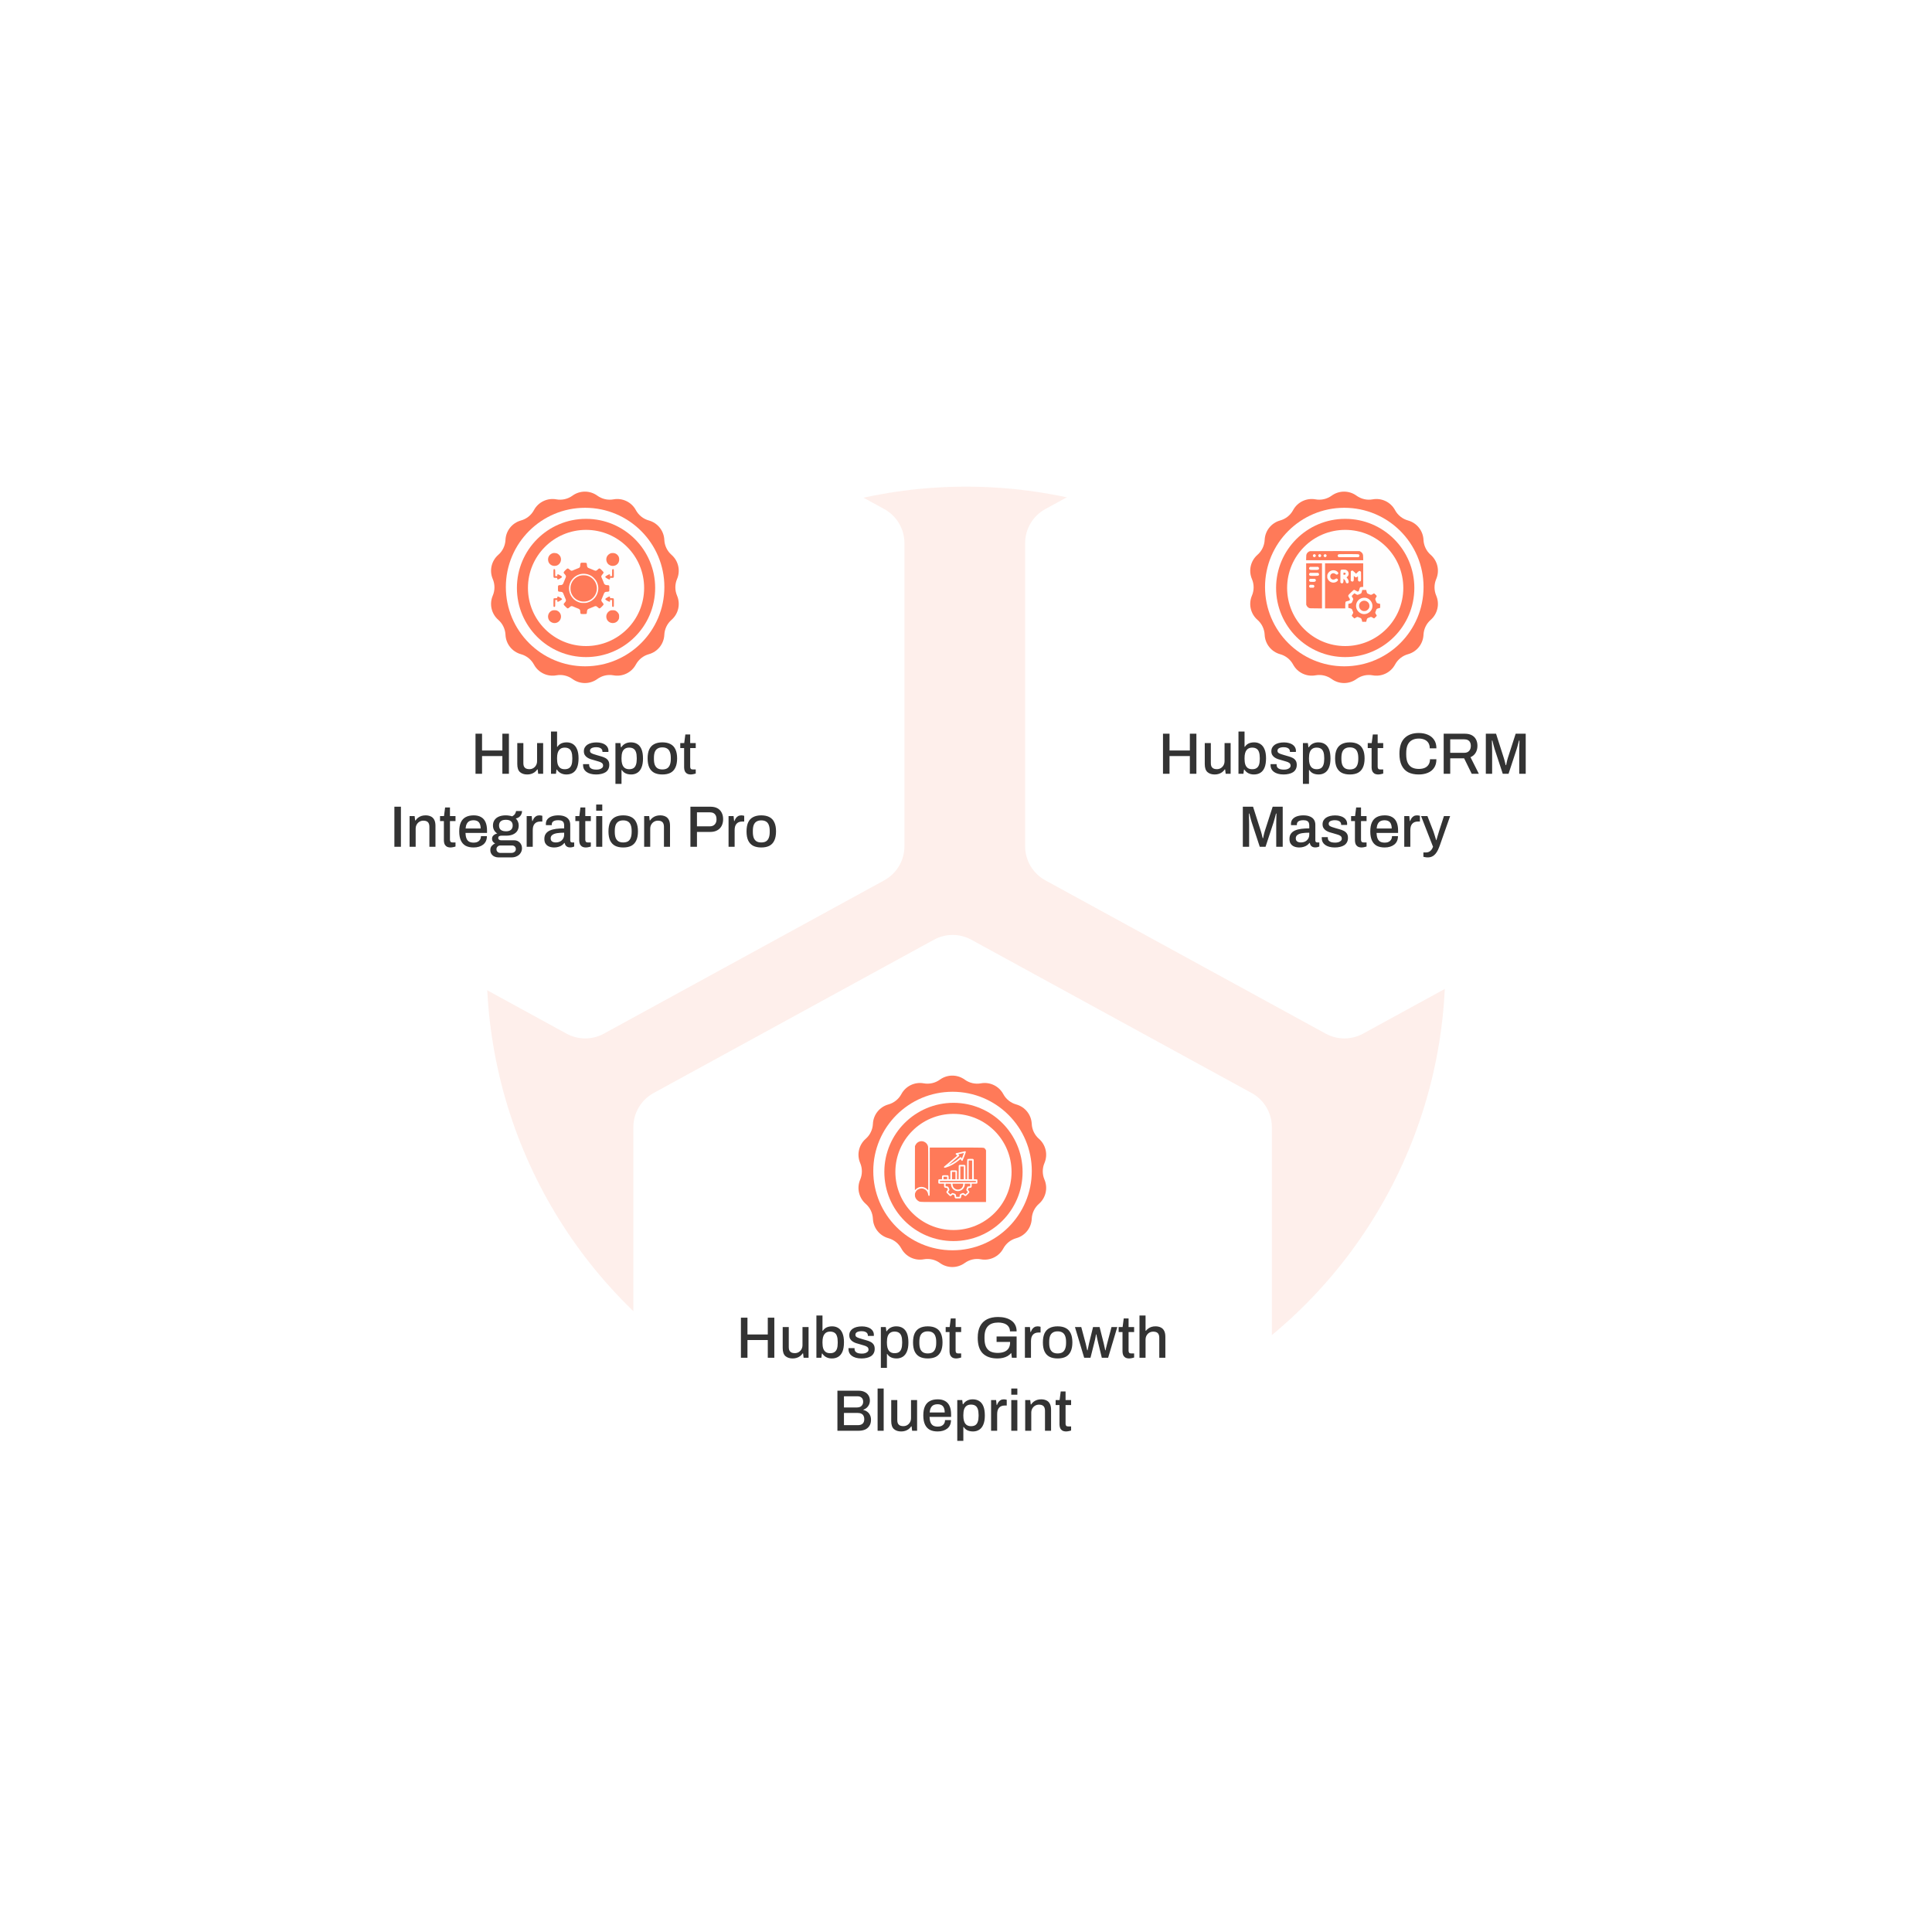 <svg width="794" height="794" viewBox="0 0 794 794" fill="none" xmlns="http://www.w3.org/2000/svg">
<g filter="url(#filter0_f_1546_424)">
<circle cx="397" cy="397" r="197" fill="#F8613B" fill-opacity="0.1"/>
</g>
<g filter="url(#filter1_d_1546_424)">
<path d="M232.823 138.198C237.607 135.582 243.393 135.582 248.177 138.198L363.38 201.198C368.511 204.005 371.703 209.388 371.703 215.236V339.764C371.703 345.613 368.511 350.995 363.38 353.802L248.177 416.802C243.393 419.418 237.607 419.418 232.823 416.802L117.62 353.802C112.489 350.995 109.297 345.612 109.297 339.764V215.236C109.297 209.387 112.489 204.005 117.62 201.198L232.823 138.198Z" fill="white"/>
</g>
<g filter="url(#filter2_d_1546_424)">
<path d="M544.823 138.198C549.607 135.582 555.393 135.582 560.177 138.198L675.38 201.198C680.511 204.005 683.703 209.388 683.703 215.236V339.764C683.703 345.613 680.511 350.995 675.38 353.802L560.177 416.802C555.393 419.418 549.607 419.418 544.823 416.802L429.62 353.802C424.489 350.995 421.297 345.612 421.297 339.764V215.236C421.297 209.387 424.489 204.005 429.62 201.198L544.823 138.198Z" fill="white"/>
</g>
<g filter="url(#filter3_d_1546_424)">
<path d="M383.823 378.198C388.607 375.582 394.393 375.582 399.177 378.198L514.38 441.198C519.511 444.005 522.703 449.388 522.703 455.236V579.764C522.703 585.613 519.511 590.995 514.38 593.802L399.177 656.802C394.393 659.418 388.607 659.418 383.823 656.802L268.62 593.802C263.489 590.995 260.297 585.612 260.297 579.764V455.236C260.297 449.387 263.489 444.005 268.62 441.198L383.823 378.198Z" fill="white"/>
</g>
<path d="M195.421 318V301.536H198.109V308.424H206.461V301.536H209.149V318H206.461V310.728H198.109V318H195.421ZM216.67 318.288C215.454 318.288 214.47 317.968 213.718 317.328C212.966 316.672 212.59 315.56 212.59 313.992V305.376H215.086V313.608C215.086 314.088 215.142 314.488 215.254 314.808C215.382 315.128 215.558 315.384 215.782 315.576C216.006 315.768 216.27 315.904 216.574 315.984C216.878 316.064 217.214 316.104 217.582 316.104C218.158 316.104 218.678 315.968 219.142 315.696C219.622 315.408 220.006 315.016 220.294 314.52C220.582 314.008 220.726 313.424 220.726 312.768V305.376H223.222V318H221.182L220.966 316.2H220.798C220.494 316.664 220.134 317.048 219.718 317.352C219.302 317.656 218.838 317.888 218.326 318.048C217.83 318.208 217.278 318.288 216.67 318.288ZM232.78 318.288C231.948 318.288 231.196 318.12 230.524 317.784C229.852 317.448 229.3 316.944 228.868 316.272H228.7L228.484 318H226.444V300.648H228.94V306.912H229.084C229.356 306.496 229.676 306.152 230.044 305.88C230.428 305.608 230.86 305.408 231.34 305.28C231.82 305.152 232.34 305.088 232.9 305.088C233.86 305.088 234.708 305.32 235.444 305.784C236.18 306.248 236.748 306.96 237.148 307.92C237.564 308.88 237.772 310.12 237.772 311.64C237.772 313.192 237.572 314.456 237.172 315.432C236.772 316.408 236.196 317.128 235.444 317.592C234.708 318.056 233.82 318.288 232.78 318.288ZM232.084 316.128C232.804 316.128 233.388 315.984 233.836 315.696C234.3 315.408 234.644 314.96 234.868 314.352C235.092 313.728 235.204 312.92 235.204 311.928V311.496C235.204 310.504 235.092 309.696 234.868 309.072C234.66 308.448 234.324 307.992 233.86 307.704C233.396 307.4 232.788 307.248 232.036 307.248C231.572 307.248 231.148 307.328 230.764 307.488C230.38 307.648 230.052 307.904 229.78 308.256C229.508 308.592 229.3 309.032 229.156 309.576C229.012 310.12 228.94 310.776 228.94 311.544V311.88C228.94 312.792 229.044 313.568 229.252 314.208C229.476 314.832 229.82 315.312 230.284 315.648C230.748 315.968 231.348 316.128 232.084 316.128ZM244.998 318.288C244.118 318.288 243.342 318.192 242.67 318C241.998 317.808 241.438 317.544 240.99 317.208C240.542 316.872 240.198 316.472 239.958 316.008C239.734 315.528 239.622 315 239.622 314.424C239.622 314.344 239.622 314.272 239.622 314.208C239.638 314.144 239.646 314.088 239.646 314.04H242.118C242.118 314.088 242.118 314.136 242.118 314.184C242.118 314.216 242.118 314.256 242.118 314.304C242.118 314.8 242.254 315.2 242.526 315.504C242.798 315.792 243.158 316 243.606 316.128C244.07 316.24 244.574 316.296 245.118 316.296C245.598 316.296 246.038 316.24 246.438 316.128C246.854 316 247.19 315.816 247.446 315.576C247.718 315.336 247.854 315.032 247.854 314.664C247.854 314.184 247.686 313.816 247.35 313.56C247.014 313.304 246.574 313.104 246.03 312.96C245.486 312.8 244.918 312.632 244.326 312.456C243.798 312.312 243.27 312.16 242.742 312C242.23 311.824 241.766 311.6 241.35 311.328C240.934 311.056 240.598 310.712 240.342 310.296C240.086 309.88 239.958 309.36 239.958 308.736C239.958 308.144 240.086 307.624 240.342 307.176C240.598 306.728 240.95 306.352 241.398 306.048C241.862 305.744 242.406 305.512 243.03 305.352C243.67 305.192 244.366 305.112 245.118 305.112C245.902 305.112 246.598 305.2 247.206 305.376C247.814 305.536 248.326 305.768 248.742 306.072C249.174 306.376 249.502 306.744 249.726 307.176C249.95 307.592 250.062 308.04 250.062 308.52C250.062 308.616 250.054 308.72 250.038 308.832C250.038 308.928 250.038 308.992 250.038 309.024H247.59V308.808C247.59 308.488 247.502 308.2 247.326 307.944C247.15 307.688 246.87 307.48 246.486 307.32C246.118 307.16 245.622 307.08 244.998 307.08C244.582 307.08 244.214 307.12 243.894 307.2C243.574 307.264 243.31 307.36 243.102 307.488C242.894 307.616 242.734 307.768 242.622 307.944C242.526 308.12 242.478 308.32 242.478 308.544C242.478 308.912 242.606 309.2 242.862 309.408C243.134 309.6 243.486 309.768 243.918 309.912C244.35 310.04 244.814 310.184 245.31 310.344C245.886 310.504 246.47 310.672 247.062 310.848C247.654 311.008 248.198 311.216 248.694 311.472C249.206 311.728 249.614 312.08 249.918 312.528C250.238 312.976 250.398 313.576 250.398 314.328C250.398 315.016 250.262 315.616 249.99 316.128C249.718 316.64 249.334 317.056 248.838 317.376C248.358 317.68 247.79 317.904 247.134 318.048C246.478 318.208 245.766 318.288 244.998 318.288ZM252.928 322.152V305.376H254.968L255.184 307.104H255.352C255.784 306.432 256.336 305.928 257.008 305.592C257.68 305.256 258.432 305.088 259.264 305.088C260.304 305.088 261.192 305.32 261.928 305.784C262.68 306.248 263.256 306.968 263.656 307.944C264.056 308.92 264.256 310.184 264.256 311.736C264.256 313.24 264.048 314.48 263.632 315.456C263.232 316.416 262.664 317.128 261.928 317.592C261.192 318.056 260.344 318.288 259.384 318.288C258.824 318.288 258.304 318.224 257.824 318.096C257.344 317.968 256.912 317.768 256.528 317.496C256.16 317.224 255.84 316.88 255.568 316.464H255.424V322.152H252.928ZM258.52 316.128C259.272 316.128 259.88 315.984 260.344 315.696C260.808 315.392 261.144 314.928 261.352 314.304C261.576 313.68 261.688 312.888 261.688 311.928V311.496C261.688 310.488 261.576 309.672 261.352 309.048C261.128 308.424 260.784 307.968 260.32 307.68C259.872 307.392 259.288 307.248 258.568 307.248C257.832 307.248 257.232 307.416 256.768 307.752C256.304 308.072 255.96 308.552 255.736 309.192C255.528 309.832 255.424 310.608 255.424 311.52V311.856C255.424 312.608 255.496 313.256 255.64 313.8C255.784 314.344 255.992 314.792 256.264 315.144C256.536 315.48 256.864 315.728 257.248 315.888C257.632 316.048 258.056 316.128 258.52 316.128ZM272.203 318.288C270.891 318.288 269.779 318.056 268.867 317.592C267.971 317.112 267.291 316.384 266.827 315.408C266.379 314.432 266.155 313.192 266.155 311.688C266.155 310.168 266.379 308.928 266.827 307.968C267.291 306.992 267.971 306.272 268.867 305.808C269.779 305.328 270.891 305.088 272.203 305.088C273.547 305.088 274.667 305.328 275.563 305.808C276.459 306.272 277.131 306.992 277.579 307.968C278.043 308.928 278.275 310.168 278.275 311.688C278.275 313.192 278.043 314.432 277.579 315.408C277.131 316.384 276.459 317.112 275.563 317.592C274.667 318.056 273.547 318.288 272.203 318.288ZM272.203 316.224C273.003 316.224 273.659 316.072 274.171 315.768C274.683 315.448 275.059 314.968 275.299 314.328C275.555 313.688 275.683 312.88 275.683 311.904V311.472C275.683 310.496 275.555 309.688 275.299 309.048C275.059 308.408 274.683 307.936 274.171 307.632C273.659 307.312 273.003 307.152 272.203 307.152C271.419 307.152 270.771 307.312 270.259 307.632C269.747 307.936 269.363 308.408 269.107 309.048C268.867 309.688 268.747 310.496 268.747 311.472V311.904C268.747 312.88 268.867 313.688 269.107 314.328C269.363 314.968 269.747 315.448 270.259 315.768C270.771 316.072 271.419 316.224 272.203 316.224ZM283.963 318.288C283.243 318.288 282.675 318.152 282.259 317.88C281.859 317.592 281.571 317.232 281.395 316.8C281.235 316.352 281.155 315.88 281.155 315.384V307.44H279.571V305.376H281.203L281.659 301.848H283.651V305.376H285.931V307.44H283.651V315.096C283.651 315.464 283.731 315.744 283.891 315.936C284.051 316.128 284.315 316.224 284.683 316.224H285.931V317.904C285.771 317.968 285.571 318.024 285.331 318.072C285.107 318.136 284.875 318.184 284.635 318.216C284.395 318.264 284.171 318.288 283.963 318.288ZM162.081 348V331.536H164.769V348H162.081ZM168.331 348V335.376H170.395L170.611 337.176H170.779C171.083 336.712 171.443 336.328 171.859 336.024C172.275 335.72 172.731 335.488 173.227 335.328C173.739 335.168 174.299 335.088 174.907 335.088C175.707 335.088 176.411 335.232 177.019 335.52C177.627 335.792 178.099 336.24 178.435 336.864C178.787 337.488 178.963 338.328 178.963 339.384V348H176.467V339.768C176.467 339.288 176.403 338.888 176.275 338.568C176.163 338.248 175.995 337.992 175.771 337.8C175.547 337.608 175.283 337.472 174.979 337.392C174.675 337.312 174.339 337.272 173.971 337.272C173.395 337.272 172.867 337.416 172.387 337.704C171.923 337.976 171.547 338.36 171.259 338.856C170.971 339.352 170.827 339.936 170.827 340.608V348H168.331ZM185.232 348.288C184.512 348.288 183.944 348.152 183.528 347.88C183.128 347.592 182.84 347.232 182.664 346.8C182.504 346.352 182.424 345.88 182.424 345.384V337.44H180.84V335.376H182.472L182.928 331.848H184.92V335.376H187.2V337.44H184.92V345.096C184.92 345.464 185 345.744 185.16 345.936C185.32 346.128 185.584 346.224 185.952 346.224H187.2V347.904C187.04 347.968 186.84 348.024 186.6 348.072C186.376 348.136 186.144 348.184 185.904 348.216C185.664 348.264 185.44 348.288 185.232 348.288ZM194.633 348.288C193.337 348.288 192.249 348.056 191.369 347.592C190.505 347.112 189.849 346.384 189.401 345.408C188.953 344.432 188.729 343.192 188.729 341.688C188.729 340.168 188.953 338.928 189.401 337.968C189.849 336.992 190.513 336.272 191.393 335.808C192.273 335.328 193.369 335.088 194.681 335.088C195.881 335.088 196.881 335.32 197.681 335.784C198.497 336.232 199.113 336.92 199.529 337.848C199.945 338.776 200.153 339.944 200.153 341.352V342.312H191.297C191.329 343.208 191.465 343.96 191.705 344.568C191.945 345.16 192.305 345.6 192.785 345.888C193.281 346.16 193.905 346.296 194.657 346.296C195.121 346.296 195.537 346.24 195.905 346.128C196.273 346 196.585 345.824 196.841 345.6C197.097 345.36 197.297 345.08 197.441 344.76C197.585 344.424 197.657 344.048 197.657 343.632H200.105C200.105 344.384 199.977 345.048 199.721 345.624C199.465 346.2 199.089 346.688 198.593 347.088C198.113 347.472 197.537 347.768 196.865 347.976C196.193 348.184 195.449 348.288 194.633 348.288ZM191.345 340.488H197.537C197.537 339.864 197.465 339.344 197.321 338.928C197.193 338.496 197.001 338.144 196.745 337.872C196.489 337.6 196.185 337.408 195.833 337.296C195.481 337.168 195.081 337.104 194.633 337.104C193.961 337.104 193.385 337.224 192.905 337.464C192.441 337.704 192.081 338.08 191.825 338.592C191.569 339.088 191.409 339.72 191.345 340.488ZM204.802 352.368C204.226 352.368 203.682 352.248 203.17 352.008C202.674 351.768 202.274 351.424 201.97 350.976C201.666 350.528 201.514 349.984 201.514 349.344C201.514 348.64 201.706 348.072 202.09 347.64C202.49 347.192 202.954 346.856 203.482 346.632C203.098 346.456 202.786 346.2 202.546 345.864C202.322 345.528 202.21 345.144 202.21 344.712C202.21 344.12 202.426 343.64 202.858 343.272C203.29 342.904 203.794 342.664 204.37 342.552C203.81 342.184 203.37 341.72 203.05 341.16C202.746 340.6 202.594 339.968 202.594 339.264C202.594 338.416 202.794 337.688 203.194 337.08C203.594 336.456 204.186 335.968 204.97 335.616C205.77 335.264 206.738 335.088 207.874 335.088C208.37 335.088 208.834 335.128 209.266 335.208C209.714 335.272 210.114 335.368 210.466 335.496C211.026 335.208 211.426 334.864 211.666 334.464C211.906 334.048 212.05 333.664 212.098 333.312H214.546C214.546 333.84 214.434 334.32 214.21 334.752C214.002 335.168 213.706 335.52 213.322 335.808C212.954 336.08 212.506 336.272 211.978 336.384C212.378 336.752 212.674 337.184 212.866 337.68C213.074 338.16 213.178 338.688 213.178 339.264C213.178 340.096 212.986 340.824 212.602 341.448C212.218 342.072 211.634 342.56 210.85 342.912C210.082 343.264 209.13 343.44 207.994 343.44H206.026C205.642 343.44 205.33 343.52 205.09 343.68C204.866 343.84 204.754 344.08 204.754 344.4C204.754 344.672 204.866 344.896 205.09 345.072C205.314 345.248 205.61 345.336 205.978 345.336H211.306C212.234 345.336 213.002 345.648 213.61 346.272C214.218 346.88 214.522 347.664 214.522 348.624C214.522 349.328 214.338 349.96 213.97 350.52C213.618 351.096 213.114 351.544 212.458 351.864C211.818 352.2 211.074 352.368 210.226 352.368H204.802ZM205.618 350.52H210.202C210.538 350.52 210.842 350.456 211.114 350.328C211.386 350.2 211.602 350.016 211.762 349.776C211.922 349.552 212.002 349.296 212.002 349.008C212.002 348.528 211.85 348.152 211.546 347.88C211.258 347.608 210.898 347.472 210.466 347.472H205.618C205.17 347.472 204.794 347.624 204.49 347.928C204.186 348.216 204.034 348.576 204.034 349.008C204.034 349.456 204.178 349.816 204.466 350.088C204.77 350.376 205.154 350.52 205.618 350.52ZM207.898 341.64C208.842 341.64 209.546 341.432 210.01 341.016C210.474 340.584 210.706 340 210.706 339.264C210.706 338.512 210.474 337.936 210.01 337.536C209.546 337.12 208.842 336.912 207.898 336.912C206.954 336.912 206.25 337.12 205.786 337.536C205.322 337.936 205.09 338.512 205.09 339.264C205.09 339.744 205.186 340.168 205.378 340.536C205.586 340.888 205.898 341.16 206.314 341.352C206.746 341.544 207.274 341.64 207.898 341.64ZM216.448 348V335.376H218.512L218.728 337.416H218.872C219.016 337.016 219.2 336.64 219.424 336.288C219.664 335.936 219.968 335.648 220.336 335.424C220.72 335.2 221.184 335.088 221.728 335.088C221.984 335.088 222.208 335.112 222.4 335.16C222.608 335.208 222.768 335.248 222.88 335.28V337.632H222.04C221.528 337.632 221.072 337.712 220.672 337.872C220.288 338.032 219.96 338.272 219.688 338.592C219.432 338.896 219.24 339.272 219.112 339.72C219 340.168 218.944 340.672 218.944 341.232V348H216.448ZM227.702 348.288C227.302 348.288 226.87 348.24 226.406 348.144C225.942 348.048 225.502 347.872 225.086 347.616C224.686 347.36 224.358 347.008 224.102 346.56C223.846 346.096 223.718 345.496 223.718 344.76C223.718 343.896 223.918 343.184 224.318 342.624C224.718 342.064 225.278 341.624 225.998 341.304C226.718 340.984 227.574 340.76 228.566 340.632C229.574 340.504 230.67 340.44 231.854 340.44V339.192C231.854 338.776 231.782 338.408 231.638 338.088C231.51 337.768 231.262 337.52 230.894 337.344C230.542 337.168 230.03 337.08 229.358 337.08C228.686 337.08 228.158 337.168 227.774 337.344C227.406 337.504 227.142 337.712 226.982 337.968C226.838 338.208 226.766 338.472 226.766 338.76V339.12H224.366C224.35 339.04 224.342 338.96 224.342 338.88C224.342 338.8 224.342 338.704 224.342 338.592C224.342 337.84 224.55 337.208 224.966 336.696C225.398 336.168 225.998 335.768 226.766 335.496C227.534 335.224 228.422 335.088 229.43 335.088C230.518 335.088 231.422 335.248 232.142 335.568C232.878 335.872 233.43 336.312 233.798 336.888C234.166 337.464 234.35 338.16 234.35 338.976V345.384C234.35 345.688 234.422 345.904 234.566 346.032C234.726 346.16 234.91 346.224 235.118 346.224H235.982V347.904C235.79 347.984 235.55 348.064 235.262 348.144C234.974 348.224 234.638 348.264 234.254 348.264C233.822 348.264 233.454 348.184 233.15 348.024C232.862 347.88 232.622 347.672 232.43 347.4C232.254 347.112 232.134 346.792 232.07 346.44H231.926C231.638 346.808 231.286 347.136 230.87 347.424C230.47 347.696 230.006 347.904 229.478 348.048C228.95 348.208 228.358 348.288 227.702 348.288ZM228.398 346.224C228.894 346.224 229.35 346.152 229.766 346.008C230.198 345.848 230.566 345.632 230.87 345.36C231.174 345.072 231.414 344.736 231.59 344.352C231.766 343.952 231.854 343.52 231.854 343.056V342.216C230.75 342.216 229.782 342.28 228.95 342.408C228.118 342.536 227.47 342.776 227.006 343.128C226.542 343.464 226.31 343.936 226.31 344.544C226.31 344.912 226.39 345.224 226.55 345.48C226.71 345.72 226.95 345.904 227.27 346.032C227.59 346.16 227.966 346.224 228.398 346.224ZM240.85 348.288C240.13 348.288 239.562 348.152 239.146 347.88C238.746 347.592 238.458 347.232 238.282 346.8C238.122 346.352 238.042 345.88 238.042 345.384V337.44H236.458V335.376H238.09L238.546 331.848H240.538V335.376H242.818V337.44H240.538V345.096C240.538 345.464 240.618 345.744 240.778 345.936C240.938 346.128 241.202 346.224 241.57 346.224H242.818V347.904C242.658 347.968 242.458 348.024 242.218 348.072C241.994 348.136 241.762 348.184 241.522 348.216C241.282 348.264 241.058 348.288 240.85 348.288ZM245.018 333.192V330.648H247.514V333.192H245.018ZM245.018 348V335.376H247.514V348H245.018ZM256.113 348.288C254.801 348.288 253.689 348.056 252.777 347.592C251.881 347.112 251.201 346.384 250.737 345.408C250.289 344.432 250.065 343.192 250.065 341.688C250.065 340.168 250.289 338.928 250.737 337.968C251.201 336.992 251.881 336.272 252.777 335.808C253.689 335.328 254.801 335.088 256.113 335.088C257.457 335.088 258.577 335.328 259.473 335.808C260.369 336.272 261.041 336.992 261.489 337.968C261.953 338.928 262.185 340.168 262.185 341.688C262.185 343.192 261.953 344.432 261.489 345.408C261.041 346.384 260.369 347.112 259.473 347.592C258.577 348.056 257.457 348.288 256.113 348.288ZM256.113 346.224C256.913 346.224 257.569 346.072 258.081 345.768C258.593 345.448 258.969 344.968 259.209 344.328C259.465 343.688 259.593 342.88 259.593 341.904V341.472C259.593 340.496 259.465 339.688 259.209 339.048C258.969 338.408 258.593 337.936 258.081 337.632C257.569 337.312 256.913 337.152 256.113 337.152C255.329 337.152 254.681 337.312 254.169 337.632C253.657 337.936 253.273 338.408 253.017 339.048C252.777 339.688 252.657 340.496 252.657 341.472V341.904C252.657 342.88 252.777 343.688 253.017 344.328C253.273 344.968 253.657 345.448 254.169 345.768C254.681 346.072 255.329 346.224 256.113 346.224ZM264.729 348V335.376H266.793L267.009 337.176H267.177C267.481 336.712 267.841 336.328 268.257 336.024C268.673 335.72 269.129 335.488 269.625 335.328C270.137 335.168 270.697 335.088 271.305 335.088C272.105 335.088 272.809 335.232 273.417 335.52C274.025 335.792 274.497 336.24 274.833 336.864C275.185 337.488 275.361 338.328 275.361 339.384V348H272.865V339.768C272.865 339.288 272.801 338.888 272.673 338.568C272.561 338.248 272.393 337.992 272.169 337.8C271.945 337.608 271.681 337.472 271.377 337.392C271.073 337.312 270.737 337.272 270.369 337.272C269.793 337.272 269.265 337.416 268.785 337.704C268.321 337.976 267.945 338.36 267.657 338.856C267.369 339.352 267.225 339.936 267.225 340.608V348H264.729ZM283.745 348V331.536H291.953C293.121 331.536 294.089 331.752 294.857 332.184C295.625 332.616 296.201 333.216 296.585 333.984C296.985 334.736 297.185 335.632 297.185 336.672C297.185 337.712 296.977 338.632 296.561 339.432C296.145 340.216 295.537 340.824 294.737 341.256C293.953 341.688 292.993 341.904 291.857 341.904H286.433V348H283.745ZM286.433 339.6H291.737C292.585 339.6 293.249 339.344 293.729 338.832C294.225 338.32 294.473 337.608 294.473 336.696C294.473 336.088 294.369 335.576 294.161 335.16C293.953 334.728 293.649 334.4 293.249 334.176C292.849 333.952 292.345 333.84 291.737 333.84H286.433V339.6ZM299.417 348V335.376H301.481L301.697 337.416H301.841C301.985 337.016 302.169 336.64 302.393 336.288C302.633 335.936 302.937 335.648 303.305 335.424C303.689 335.2 304.153 335.088 304.697 335.088C304.953 335.088 305.177 335.112 305.369 335.16C305.577 335.208 305.737 335.248 305.849 335.28V337.632H305.009C304.497 337.632 304.041 337.712 303.641 337.872C303.257 338.032 302.929 338.272 302.657 338.592C302.401 338.896 302.209 339.272 302.081 339.72C301.969 340.168 301.913 340.672 301.913 341.232V348H299.417ZM312.855 348.288C311.543 348.288 310.431 348.056 309.519 347.592C308.623 347.112 307.943 346.384 307.479 345.408C307.031 344.432 306.807 343.192 306.807 341.688C306.807 340.168 307.031 338.928 307.479 337.968C307.943 336.992 308.623 336.272 309.519 335.808C310.431 335.328 311.543 335.088 312.855 335.088C314.199 335.088 315.319 335.328 316.215 335.808C317.111 336.272 317.783 336.992 318.231 337.968C318.695 338.928 318.927 340.168 318.927 341.688C318.927 343.192 318.695 344.432 318.231 345.408C317.783 346.384 317.111 347.112 316.215 347.592C315.319 348.056 314.199 348.288 312.855 348.288ZM312.855 346.224C313.655 346.224 314.311 346.072 314.823 345.768C315.335 345.448 315.711 344.968 315.951 344.328C316.207 343.688 316.335 342.88 316.335 341.904V341.472C316.335 340.496 316.207 339.688 315.951 339.048C315.711 338.408 315.335 337.936 314.823 337.632C314.311 337.312 313.655 337.152 312.855 337.152C312.071 337.152 311.423 337.312 310.911 337.632C310.399 337.936 310.015 338.408 309.759 339.048C309.519 339.688 309.399 340.496 309.399 341.472V341.904C309.399 342.88 309.519 343.688 309.759 344.328C310.015 344.968 310.399 345.448 310.911 345.768C311.423 346.072 312.071 346.224 312.855 346.224Z" fill="#333333"/>
<path d="M235.277 203.702C238.321 201.494 242.439 201.494 245.482 203.702V203.702C247.399 205.092 249.8 205.64 252.131 205.219V205.219C255.831 204.55 259.541 206.337 261.325 209.647V209.647C262.449 211.731 264.374 213.267 266.656 213.899V213.899C270.28 214.901 272.848 218.121 273.019 221.877V221.877C273.127 224.243 274.196 226.462 275.978 228.021V228.021C278.808 230.497 279.724 234.512 278.249 237.97V237.97C277.32 240.148 277.32 242.611 278.249 244.789V244.789C279.724 248.248 278.808 252.263 275.978 254.739V254.739C274.196 256.298 273.127 258.517 273.019 260.882V260.882C272.848 264.639 270.28 267.858 266.656 268.861V268.861C264.374 269.493 262.449 271.028 261.325 273.113V273.113C259.541 276.423 255.831 278.209 252.131 277.541V277.541C249.8 277.119 247.399 277.667 245.482 279.058V279.058C242.439 281.266 238.321 281.266 235.277 279.058V279.058C233.361 277.667 230.959 277.119 228.629 277.541V277.541C224.929 278.209 221.219 276.423 219.435 273.113V273.113C218.311 271.028 216.386 269.493 214.103 268.861V268.861C210.48 267.858 207.912 264.639 207.741 260.882V260.882C207.633 258.517 206.564 256.298 204.782 254.739V254.739C201.952 252.263 201.036 248.248 202.511 244.789V244.789C203.44 242.611 203.44 240.148 202.511 237.97V237.97C201.036 234.512 201.952 230.497 204.782 228.021V228.021C206.564 226.462 207.633 224.243 207.741 221.877V221.877C207.912 218.121 210.48 214.901 214.103 213.899V213.899C216.386 213.267 218.311 211.731 219.435 209.647V209.647C221.219 206.337 224.929 204.55 228.629 205.219V205.219C230.959 205.64 233.361 205.092 235.277 203.702V203.702Z" fill="#FF7A59"/>
<circle cx="240.468" cy="241.26" r="32.574" fill="#FFFEFE"/>
<path d="M269.255 241.639C269.255 257.328 256.536 270.046 240.847 270.046C225.158 270.046 212.439 257.328 212.439 241.639C212.439 225.95 225.158 213.231 240.847 213.231C256.536 213.231 269.255 225.95 269.255 241.639ZM216.972 241.639C216.972 254.825 227.661 265.514 240.847 265.514C254.033 265.514 264.722 254.825 264.722 241.639C264.722 228.453 254.033 217.764 240.847 217.764C227.661 217.764 216.972 228.453 216.972 241.639Z" fill="#FF7A59"/>
<path d="M227.15 227.344C225.822 227.789 225.085 228.951 225.271 230.319C225.403 231.322 226.054 232.105 227.037 232.444C227.588 232.637 228.465 232.597 228.996 232.358C230.344 231.734 230.935 230.113 230.298 228.752C230.065 228.254 229.428 227.643 228.943 227.457C228.458 227.271 227.548 227.211 227.15 227.344Z" fill="#FF7A59"/>
<path d="M251.176 227.318C250.412 227.51 249.628 228.201 249.363 228.898C248.951 229.974 249.237 231.196 250.08 231.946C250.18 232.033 250.452 232.199 250.678 232.318C251.521 232.736 252.69 232.624 253.453 232.052C254.177 231.501 254.509 230.751 254.463 229.761C254.43 229.018 254.23 228.553 253.739 228.048C253.254 227.55 252.677 227.304 251.953 227.278C251.641 227.271 251.295 227.291 251.176 227.318Z" fill="#FF7A59"/>
<path d="M238.699 231.395C238.527 231.548 238.513 231.594 238.474 232.218C238.421 233.174 238.281 233.341 237.278 233.659C236.966 233.759 236.369 234.005 235.944 234.204C235.525 234.403 235.1 234.562 235.001 234.562C234.702 234.562 234.403 234.403 233.978 234.005C233.639 233.692 233.533 233.633 233.334 233.633C233.115 233.633 233.022 233.699 232.464 234.237C231.806 234.868 231.594 235.2 231.674 235.446C231.7 235.525 231.886 235.778 232.099 235.997C232.51 236.442 232.65 236.794 232.563 237.172C232.537 237.285 232.384 237.65 232.218 237.982C232.052 238.308 231.82 238.879 231.7 239.244C231.368 240.247 231.076 240.473 230.087 240.473C229.695 240.473 229.615 240.492 229.476 240.639C229.316 240.791 229.31 240.824 229.31 241.821C229.31 243.155 229.296 243.135 230.233 243.195C231.182 243.255 231.362 243.401 231.707 244.424C231.82 244.756 232.059 245.333 232.245 245.719C232.736 246.741 232.71 246.994 232.019 247.744C231.481 248.335 231.501 248.415 232.417 249.318C233.141 250.035 233.161 250.055 233.4 250.015C233.573 249.989 233.752 249.869 234.024 249.61C234.675 248.992 234.987 248.953 235.877 249.404C236.203 249.564 236.787 249.809 237.179 249.942C238.248 250.314 238.474 250.56 238.474 251.35C238.474 251.874 238.567 252.2 238.739 252.293C238.938 252.399 240.878 252.379 241.03 252.266C241.137 252.193 241.17 252.054 241.203 251.542C241.276 250.533 241.455 250.321 242.558 249.942C242.949 249.809 243.534 249.564 243.859 249.404C244.762 248.946 245.041 248.986 245.752 249.643C246.369 250.214 246.456 250.194 247.359 249.285C247.976 248.654 248.036 248.574 248.036 248.348C248.036 248.136 247.976 248.03 247.651 247.671C247.233 247.213 247.067 246.841 247.146 246.496C247.166 246.383 247.319 246.037 247.478 245.732C247.638 245.42 247.87 244.849 248.003 244.457C248.348 243.428 248.621 243.195 249.504 243.195C249.988 243.195 250.314 243.082 250.387 242.896C250.407 242.837 250.427 242.339 250.427 241.794C250.427 240.824 250.42 240.791 250.261 240.639C250.121 240.492 250.042 240.473 249.583 240.473C249.172 240.473 248.999 240.439 248.767 240.32C248.381 240.127 248.275 239.968 248.01 239.178C247.883 238.812 247.631 238.201 247.445 237.823C247.259 237.444 247.106 237.086 247.106 237.026C247.106 236.707 247.279 236.375 247.644 235.983C247.976 235.625 248.036 235.525 248.036 235.313C248.036 235.08 247.976 235.001 247.319 234.343C246.668 233.699 246.582 233.633 246.363 233.633C246.15 233.633 246.051 233.692 245.692 234.031C244.988 234.689 244.796 234.702 243.766 234.204C243.355 234.011 242.77 233.766 242.458 233.666C241.469 233.347 241.276 233.108 241.203 232.132C241.143 231.262 241.17 231.282 239.908 231.255C238.912 231.235 238.885 231.235 238.699 231.395ZM240.997 235.904C241.728 236.037 242.617 236.408 243.255 236.84C243.693 237.139 244.424 237.856 244.756 238.321C245.606 239.503 246.024 241.07 245.851 242.438C245.546 244.942 243.912 246.881 241.495 247.618C240.957 247.784 240.798 247.804 239.868 247.804C238.938 247.804 238.779 247.784 238.255 247.624C236.462 247.073 235.147 245.944 234.383 244.284C233.36 242.08 233.812 239.47 235.512 237.69C236.98 236.169 238.958 235.519 240.997 235.904Z" fill="#FF7A59"/>
<path d="M238.532 236.555C236.885 236.96 235.477 238.175 234.846 239.729C234.534 240.499 234.461 240.924 234.461 241.834C234.461 242.823 234.594 243.428 234.992 244.225C236.626 247.538 241.095 248.275 243.705 245.666C244.88 244.49 245.464 242.79 245.252 241.163C244.953 238.885 243.353 237.079 241.161 236.548C240.451 236.382 239.236 236.382 238.532 236.555Z" fill="#FF7A59"/>
<path d="M227.529 233.978C227.469 234.038 227.449 234.503 227.449 235.665C227.449 237.611 227.383 237.484 228.425 237.484C229.089 237.484 229.109 237.491 229.03 237.617C228.97 237.704 228.97 237.797 229.016 237.929C229.129 238.255 229.382 238.215 230.192 237.75C231.221 237.159 231.221 237.026 230.185 236.435C229.793 236.209 229.408 236.023 229.328 236.023C229.016 236.023 228.87 236.395 229.089 236.634C229.189 236.747 229.176 236.754 228.691 236.754H228.18V235.472C228.18 234.423 228.16 234.164 228.073 234.045C227.96 233.885 227.662 233.845 227.529 233.978Z" fill="#FF7A59"/>
<path d="M251.666 234.018C251.567 234.124 251.553 234.324 251.553 235.446V236.754H251.049H250.551L250.65 236.608C250.783 236.415 250.783 236.263 250.65 236.13C250.478 235.95 250.272 236.01 249.561 236.422C248.505 237.026 248.499 237.146 249.521 237.743C250.305 238.202 250.577 238.255 250.703 237.983C250.756 237.856 250.756 237.777 250.703 237.65L250.624 237.484H251.308C252.35 237.484 252.284 237.611 252.284 235.665C252.284 234.503 252.264 234.038 252.204 233.978C252.085 233.859 251.786 233.885 251.666 234.018Z" fill="#FF7A59"/>
<path d="M229.17 245.214C228.991 245.3 228.924 245.606 229.051 245.759C229.117 245.838 229.024 245.852 228.393 245.852C227.815 245.852 227.636 245.872 227.556 245.958C227.463 246.044 227.45 246.297 227.45 247.678C227.45 249.212 227.457 249.305 227.576 249.371C227.782 249.477 227.968 249.451 228.074 249.291C228.161 249.172 228.181 248.913 228.181 247.864V246.582H228.692C229.177 246.582 229.19 246.589 229.09 246.702C228.871 246.941 229.017 247.313 229.329 247.313C229.489 247.313 230.757 246.589 230.897 246.423C231.083 246.204 230.93 246.011 230.272 245.619C229.469 245.148 229.369 245.115 229.17 245.214Z" fill="#FF7A59"/>
<path d="M249.608 245.526C248.5 246.157 248.493 246.296 249.549 246.901C249.947 247.126 250.332 247.312 250.405 247.312C250.565 247.312 250.757 247.113 250.757 246.947C250.757 246.881 250.711 246.768 250.644 246.701C250.545 246.589 250.558 246.582 251.043 246.582H251.554V247.897C251.554 249.092 251.567 249.225 251.674 249.325C251.826 249.464 252.046 249.471 252.178 249.331C252.271 249.245 252.285 248.999 252.285 247.651C252.285 245.725 252.351 245.851 251.328 245.851C250.651 245.851 250.625 245.845 250.691 245.725C250.777 245.553 250.777 245.433 250.678 245.307C250.498 245.081 250.339 245.114 249.608 245.526Z" fill="#FF7A59"/>
<path d="M227.071 250.858C225.835 251.257 225.078 252.485 225.264 253.794C225.371 254.564 225.749 255.182 226.387 255.6C227.748 256.516 229.554 256.045 230.278 254.591C230.942 253.236 230.397 251.649 229.043 251.005C228.664 250.825 228.531 250.799 227.98 250.785C227.589 250.772 227.243 250.805 227.071 250.858Z" fill="#FF7A59"/>
<path d="M251.09 250.825C249.675 251.29 248.898 252.671 249.257 254.086C249.868 256.47 253.182 256.775 254.237 254.551C254.43 254.152 254.443 254.066 254.443 253.389C254.443 252.718 254.43 252.625 254.251 252.26C253.998 251.748 253.454 251.204 252.969 250.978C252.644 250.832 252.478 250.799 251.92 250.786C251.555 250.779 251.183 250.792 251.09 250.825Z" fill="#FF7A59"/>
<path d="M477.956 318V301.536H480.644V308.424H488.996V301.536H491.684V318H488.996V310.728H480.644V318H477.956ZM499.205 318.288C497.989 318.288 497.005 317.968 496.253 317.328C495.501 316.672 495.125 315.56 495.125 313.992V305.376H497.621V313.608C497.621 314.088 497.677 314.488 497.789 314.808C497.917 315.128 498.093 315.384 498.317 315.576C498.541 315.768 498.805 315.904 499.109 315.984C499.413 316.064 499.749 316.104 500.117 316.104C500.693 316.104 501.213 315.968 501.677 315.696C502.157 315.408 502.541 315.016 502.829 314.52C503.117 314.008 503.261 313.424 503.261 312.768V305.376H505.757V318H503.717L503.501 316.2H503.333C503.029 316.664 502.669 317.048 502.253 317.352C501.837 317.656 501.373 317.888 500.861 318.048C500.365 318.208 499.813 318.288 499.205 318.288ZM515.315 318.288C514.483 318.288 513.731 318.12 513.059 317.784C512.387 317.448 511.835 316.944 511.403 316.272H511.235L511.019 318H508.979V300.648H511.475V306.912H511.619C511.891 306.496 512.211 306.152 512.579 305.88C512.963 305.608 513.395 305.408 513.875 305.28C514.355 305.152 514.875 305.088 515.435 305.088C516.395 305.088 517.243 305.32 517.979 305.784C518.715 306.248 519.283 306.96 519.683 307.92C520.099 308.88 520.307 310.12 520.307 311.64C520.307 313.192 520.107 314.456 519.707 315.432C519.307 316.408 518.731 317.128 517.979 317.592C517.243 318.056 516.355 318.288 515.315 318.288ZM514.619 316.128C515.339 316.128 515.923 315.984 516.371 315.696C516.835 315.408 517.179 314.96 517.403 314.352C517.627 313.728 517.739 312.92 517.739 311.928V311.496C517.739 310.504 517.627 309.696 517.403 309.072C517.195 308.448 516.859 307.992 516.395 307.704C515.931 307.4 515.323 307.248 514.571 307.248C514.107 307.248 513.683 307.328 513.299 307.488C512.915 307.648 512.587 307.904 512.315 308.256C512.043 308.592 511.835 309.032 511.691 309.576C511.547 310.12 511.475 310.776 511.475 311.544V311.88C511.475 312.792 511.579 313.568 511.787 314.208C512.011 314.832 512.355 315.312 512.819 315.648C513.283 315.968 513.883 316.128 514.619 316.128ZM527.534 318.288C526.654 318.288 525.878 318.192 525.206 318C524.534 317.808 523.974 317.544 523.526 317.208C523.078 316.872 522.734 316.472 522.494 316.008C522.27 315.528 522.158 315 522.158 314.424C522.158 314.344 522.158 314.272 522.158 314.208C522.174 314.144 522.182 314.088 522.182 314.04H524.654C524.654 314.088 524.654 314.136 524.654 314.184C524.654 314.216 524.654 314.256 524.654 314.304C524.654 314.8 524.79 315.2 525.062 315.504C525.334 315.792 525.694 316 526.142 316.128C526.606 316.24 527.11 316.296 527.654 316.296C528.134 316.296 528.574 316.24 528.974 316.128C529.39 316 529.726 315.816 529.982 315.576C530.254 315.336 530.39 315.032 530.39 314.664C530.39 314.184 530.222 313.816 529.886 313.56C529.55 313.304 529.11 313.104 528.566 312.96C528.022 312.8 527.454 312.632 526.862 312.456C526.334 312.312 525.806 312.16 525.278 312C524.766 311.824 524.302 311.6 523.886 311.328C523.47 311.056 523.134 310.712 522.878 310.296C522.622 309.88 522.494 309.36 522.494 308.736C522.494 308.144 522.622 307.624 522.878 307.176C523.134 306.728 523.486 306.352 523.934 306.048C524.398 305.744 524.942 305.512 525.566 305.352C526.206 305.192 526.902 305.112 527.654 305.112C528.438 305.112 529.134 305.2 529.742 305.376C530.35 305.536 530.862 305.768 531.278 306.072C531.71 306.376 532.038 306.744 532.262 307.176C532.486 307.592 532.598 308.04 532.598 308.52C532.598 308.616 532.59 308.72 532.574 308.832C532.574 308.928 532.574 308.992 532.574 309.024H530.126V308.808C530.126 308.488 530.038 308.2 529.862 307.944C529.686 307.688 529.406 307.48 529.022 307.32C528.654 307.16 528.158 307.08 527.534 307.08C527.118 307.08 526.75 307.12 526.43 307.2C526.11 307.264 525.846 307.36 525.638 307.488C525.43 307.616 525.27 307.768 525.158 307.944C525.062 308.12 525.014 308.32 525.014 308.544C525.014 308.912 525.142 309.2 525.398 309.408C525.67 309.6 526.022 309.768 526.454 309.912C526.886 310.04 527.35 310.184 527.846 310.344C528.422 310.504 529.006 310.672 529.598 310.848C530.19 311.008 530.734 311.216 531.23 311.472C531.742 311.728 532.15 312.08 532.454 312.528C532.774 312.976 532.934 313.576 532.934 314.328C532.934 315.016 532.798 315.616 532.526 316.128C532.254 316.64 531.87 317.056 531.374 317.376C530.894 317.68 530.326 317.904 529.67 318.048C529.014 318.208 528.302 318.288 527.534 318.288ZM535.463 322.152V305.376H537.503L537.719 307.104H537.887C538.319 306.432 538.871 305.928 539.543 305.592C540.215 305.256 540.967 305.088 541.799 305.088C542.839 305.088 543.727 305.32 544.463 305.784C545.215 306.248 545.791 306.968 546.191 307.944C546.591 308.92 546.791 310.184 546.791 311.736C546.791 313.24 546.583 314.48 546.167 315.456C545.767 316.416 545.199 317.128 544.463 317.592C543.727 318.056 542.879 318.288 541.919 318.288C541.359 318.288 540.839 318.224 540.359 318.096C539.879 317.968 539.447 317.768 539.063 317.496C538.695 317.224 538.375 316.88 538.103 316.464H537.959V322.152H535.463ZM541.055 316.128C541.807 316.128 542.415 315.984 542.879 315.696C543.343 315.392 543.679 314.928 543.887 314.304C544.111 313.68 544.223 312.888 544.223 311.928V311.496C544.223 310.488 544.111 309.672 543.887 309.048C543.663 308.424 543.319 307.968 542.855 307.68C542.407 307.392 541.823 307.248 541.103 307.248C540.367 307.248 539.767 307.416 539.303 307.752C538.839 308.072 538.495 308.552 538.271 309.192C538.063 309.832 537.959 310.608 537.959 311.52V311.856C537.959 312.608 538.031 313.256 538.175 313.8C538.319 314.344 538.527 314.792 538.799 315.144C539.071 315.48 539.399 315.728 539.783 315.888C540.167 316.048 540.591 316.128 541.055 316.128ZM554.738 318.288C553.426 318.288 552.314 318.056 551.402 317.592C550.506 317.112 549.826 316.384 549.362 315.408C548.914 314.432 548.69 313.192 548.69 311.688C548.69 310.168 548.914 308.928 549.362 307.968C549.826 306.992 550.506 306.272 551.402 305.808C552.314 305.328 553.426 305.088 554.738 305.088C556.082 305.088 557.202 305.328 558.098 305.808C558.994 306.272 559.666 306.992 560.114 307.968C560.578 308.928 560.81 310.168 560.81 311.688C560.81 313.192 560.578 314.432 560.114 315.408C559.666 316.384 558.994 317.112 558.098 317.592C557.202 318.056 556.082 318.288 554.738 318.288ZM554.738 316.224C555.538 316.224 556.194 316.072 556.706 315.768C557.218 315.448 557.594 314.968 557.834 314.328C558.09 313.688 558.218 312.88 558.218 311.904V311.472C558.218 310.496 558.09 309.688 557.834 309.048C557.594 308.408 557.218 307.936 556.706 307.632C556.194 307.312 555.538 307.152 554.738 307.152C553.954 307.152 553.306 307.312 552.794 307.632C552.282 307.936 551.898 308.408 551.642 309.048C551.402 309.688 551.282 310.496 551.282 311.472V311.904C551.282 312.88 551.402 313.688 551.642 314.328C551.898 314.968 552.282 315.448 552.794 315.768C553.306 316.072 553.954 316.224 554.738 316.224ZM566.498 318.288C565.778 318.288 565.21 318.152 564.794 317.88C564.394 317.592 564.106 317.232 563.93 316.8C563.77 316.352 563.69 315.88 563.69 315.384V307.44H562.106V305.376H563.738L564.194 301.848H566.186V305.376H568.466V307.44H566.186V315.096C566.186 315.464 566.266 315.744 566.426 315.936C566.586 316.128 566.85 316.224 567.218 316.224H568.466V317.904C568.306 317.968 568.106 318.024 567.866 318.072C567.642 318.136 567.41 318.184 567.17 318.216C566.93 318.264 566.706 318.288 566.498 318.288ZM583.052 318.288C581.372 318.288 579.94 317.992 578.756 317.4C577.588 316.792 576.692 315.856 576.068 314.592C575.444 313.328 575.132 311.72 575.132 309.768C575.132 306.888 575.828 304.752 577.22 303.36C578.628 301.952 580.58 301.248 583.076 301.248C584.452 301.248 585.684 301.48 586.772 301.944C587.876 302.408 588.74 303.104 589.364 304.032C590.004 304.944 590.324 306.112 590.324 307.536H587.588C587.588 306.656 587.404 305.92 587.036 305.328C586.668 304.736 586.14 304.288 585.452 303.984C584.78 303.68 583.996 303.528 583.1 303.528C581.98 303.528 581.028 303.752 580.244 304.2C579.476 304.632 578.892 305.288 578.492 306.168C578.108 307.048 577.916 308.168 577.916 309.528V310.056C577.916 311.416 578.108 312.536 578.492 313.416C578.892 314.296 579.476 314.952 580.244 315.384C581.012 315.8 581.964 316.008 583.1 316.008C584.028 316.008 584.836 315.864 585.524 315.576C586.212 315.272 586.74 314.824 587.108 314.232C587.492 313.64 587.684 312.904 587.684 312.024H590.324C590.324 313.448 590.004 314.624 589.364 315.552C588.74 316.48 587.876 317.168 586.772 317.616C585.684 318.064 584.444 318.288 583.052 318.288ZM593.315 318V301.536H601.979C603.147 301.536 604.115 301.744 604.883 302.16C605.651 302.576 606.227 303.16 606.611 303.912C606.995 304.648 607.187 305.512 607.187 306.504C607.187 307.608 606.939 308.568 606.443 309.384C605.947 310.2 605.243 310.8 604.331 311.184L607.763 318H604.835L601.715 311.64H596.003V318H593.315ZM596.003 309.384H601.763C602.627 309.384 603.291 309.128 603.755 308.616C604.235 308.104 604.475 307.392 604.475 306.48C604.475 305.92 604.371 305.448 604.163 305.064C603.955 304.664 603.651 304.36 603.251 304.152C602.851 303.944 602.355 303.84 601.763 303.84H596.003V309.384ZM610.635 318V301.536H614.835L618.027 311.52C618.123 311.808 618.219 312.136 618.315 312.504C618.411 312.872 618.499 313.224 618.579 313.56C618.675 313.896 618.747 314.192 618.795 314.448H618.987C619.019 314.208 619.075 313.92 619.155 313.584C619.235 313.248 619.315 312.896 619.395 312.528C619.491 312.16 619.587 311.816 619.683 311.496L622.899 301.536H627.027V318H624.363V308.976C624.363 308.368 624.371 307.736 624.387 307.08C624.403 306.424 624.419 305.84 624.435 305.328C624.451 304.816 624.459 304.488 624.459 304.344H624.267C624.235 304.52 624.155 304.824 624.027 305.256C623.915 305.672 623.795 306.12 623.667 306.6C623.539 307.08 623.419 307.496 623.307 307.848L619.971 318H617.595L614.259 307.872C614.163 307.568 614.059 307.208 613.947 306.792C613.835 306.376 613.723 305.952 613.611 305.52C613.499 305.088 613.403 304.696 613.323 304.344H613.131C613.147 304.728 613.155 305.2 613.155 305.76C613.171 306.32 613.187 306.888 613.203 307.464C613.219 308.024 613.227 308.528 613.227 308.976V318H610.635ZM510.768 348V331.536H514.968L518.16 341.52C518.256 341.808 518.352 342.136 518.448 342.504C518.544 342.872 518.632 343.224 518.712 343.56C518.808 343.896 518.88 344.192 518.928 344.448H519.12C519.152 344.208 519.208 343.92 519.288 343.584C519.368 343.248 519.448 342.896 519.528 342.528C519.624 342.16 519.72 341.816 519.816 341.496L523.032 331.536H527.16V348H524.496V338.976C524.496 338.368 524.504 337.736 524.52 337.08C524.536 336.424 524.552 335.84 524.568 335.328C524.584 334.816 524.592 334.488 524.592 334.344H524.4C524.368 334.52 524.288 334.824 524.16 335.256C524.048 335.672 523.928 336.12 523.8 336.6C523.672 337.08 523.552 337.496 523.44 337.848L520.104 348H517.728L514.392 337.872C514.296 337.568 514.192 337.208 514.08 336.792C513.968 336.376 513.856 335.952 513.744 335.52C513.632 335.088 513.536 334.696 513.456 334.344H513.264C513.28 334.728 513.288 335.2 513.288 335.76C513.304 336.32 513.32 336.888 513.336 337.464C513.352 338.024 513.36 338.528 513.36 338.976V348H510.768ZM533.921 348.288C533.521 348.288 533.089 348.24 532.625 348.144C532.161 348.048 531.721 347.872 531.305 347.616C530.905 347.36 530.577 347.008 530.321 346.56C530.065 346.096 529.937 345.496 529.937 344.76C529.937 343.896 530.137 343.184 530.537 342.624C530.937 342.064 531.497 341.624 532.217 341.304C532.937 340.984 533.793 340.76 534.785 340.632C535.793 340.504 536.889 340.44 538.073 340.44V339.192C538.073 338.776 538.001 338.408 537.857 338.088C537.729 337.768 537.481 337.52 537.113 337.344C536.761 337.168 536.249 337.08 535.577 337.08C534.905 337.08 534.377 337.168 533.993 337.344C533.625 337.504 533.361 337.712 533.201 337.968C533.057 338.208 532.985 338.472 532.985 338.76V339.12H530.585C530.569 339.04 530.561 338.96 530.561 338.88C530.561 338.8 530.561 338.704 530.561 338.592C530.561 337.84 530.769 337.208 531.185 336.696C531.617 336.168 532.217 335.768 532.985 335.496C533.753 335.224 534.641 335.088 535.649 335.088C536.737 335.088 537.641 335.248 538.361 335.568C539.097 335.872 539.649 336.312 540.017 336.888C540.385 337.464 540.569 338.16 540.569 338.976V345.384C540.569 345.688 540.641 345.904 540.785 346.032C540.945 346.16 541.129 346.224 541.337 346.224H542.201V347.904C542.009 347.984 541.769 348.064 541.481 348.144C541.193 348.224 540.857 348.264 540.473 348.264C540.041 348.264 539.673 348.184 539.369 348.024C539.081 347.88 538.841 347.672 538.649 347.4C538.473 347.112 538.353 346.792 538.289 346.44H538.145C537.857 346.808 537.505 347.136 537.089 347.424C536.689 347.696 536.225 347.904 535.697 348.048C535.169 348.208 534.577 348.288 533.921 348.288ZM534.617 346.224C535.113 346.224 535.569 346.152 535.985 346.008C536.417 345.848 536.785 345.632 537.089 345.36C537.393 345.072 537.633 344.736 537.809 344.352C537.985 343.952 538.073 343.52 538.073 343.056V342.216C536.969 342.216 536.001 342.28 535.169 342.408C534.337 342.536 533.689 342.776 533.225 343.128C532.761 343.464 532.529 343.936 532.529 344.544C532.529 344.912 532.609 345.224 532.769 345.48C532.929 345.72 533.169 345.904 533.489 346.032C533.809 346.16 534.185 346.224 534.617 346.224ZM548.58 348.288C547.7 348.288 546.924 348.192 546.252 348C545.58 347.808 545.02 347.544 544.572 347.208C544.124 346.872 543.78 346.472 543.54 346.008C543.316 345.528 543.204 345 543.204 344.424C543.204 344.344 543.204 344.272 543.204 344.208C543.22 344.144 543.228 344.088 543.228 344.04H545.7C545.7 344.088 545.7 344.136 545.7 344.184C545.7 344.216 545.7 344.256 545.7 344.304C545.7 344.8 545.836 345.2 546.108 345.504C546.38 345.792 546.74 346 547.188 346.128C547.652 346.24 548.156 346.296 548.7 346.296C549.18 346.296 549.62 346.24 550.02 346.128C550.436 346 550.772 345.816 551.028 345.576C551.3 345.336 551.436 345.032 551.436 344.664C551.436 344.184 551.268 343.816 550.932 343.56C550.596 343.304 550.156 343.104 549.612 342.96C549.068 342.8 548.5 342.632 547.908 342.456C547.38 342.312 546.852 342.16 546.324 342C545.812 341.824 545.348 341.6 544.932 341.328C544.516 341.056 544.18 340.712 543.924 340.296C543.668 339.88 543.54 339.36 543.54 338.736C543.54 338.144 543.668 337.624 543.924 337.176C544.18 336.728 544.532 336.352 544.98 336.048C545.444 335.744 545.988 335.512 546.612 335.352C547.252 335.192 547.948 335.112 548.7 335.112C549.484 335.112 550.18 335.2 550.788 335.376C551.396 335.536 551.908 335.768 552.324 336.072C552.756 336.376 553.084 336.744 553.308 337.176C553.532 337.592 553.644 338.04 553.644 338.52C553.644 338.616 553.636 338.72 553.62 338.832C553.62 338.928 553.62 338.992 553.62 339.024H551.172V338.808C551.172 338.488 551.084 338.2 550.908 337.944C550.732 337.688 550.452 337.48 550.068 337.32C549.7 337.16 549.204 337.08 548.58 337.08C548.164 337.08 547.796 337.12 547.476 337.2C547.156 337.264 546.892 337.36 546.684 337.488C546.476 337.616 546.316 337.768 546.204 337.944C546.108 338.12 546.06 338.32 546.06 338.544C546.06 338.912 546.188 339.2 546.444 339.408C546.716 339.6 547.068 339.768 547.5 339.912C547.932 340.04 548.396 340.184 548.892 340.344C549.468 340.504 550.052 340.672 550.644 340.848C551.236 341.008 551.78 341.216 552.276 341.472C552.788 341.728 553.196 342.08 553.5 342.528C553.82 342.976 553.98 343.576 553.98 344.328C553.98 345.016 553.844 345.616 553.572 346.128C553.3 346.64 552.916 347.056 552.42 347.376C551.94 347.68 551.372 347.904 550.716 348.048C550.06 348.208 549.348 348.288 548.58 348.288ZM559.654 348.288C558.934 348.288 558.366 348.152 557.95 347.88C557.55 347.592 557.262 347.232 557.086 346.8C556.926 346.352 556.846 345.88 556.846 345.384V337.44H555.262V335.376H556.894L557.35 331.848H559.342V335.376H561.622V337.44H559.342V345.096C559.342 345.464 559.422 345.744 559.582 345.936C559.742 346.128 560.006 346.224 560.374 346.224H561.622V347.904C561.462 347.968 561.262 348.024 561.022 348.072C560.798 348.136 560.566 348.184 560.326 348.216C560.086 348.264 559.862 348.288 559.654 348.288ZM569.055 348.288C567.759 348.288 566.671 348.056 565.791 347.592C564.927 347.112 564.271 346.384 563.823 345.408C563.375 344.432 563.151 343.192 563.151 341.688C563.151 340.168 563.375 338.928 563.823 337.968C564.271 336.992 564.935 336.272 565.815 335.808C566.695 335.328 567.791 335.088 569.103 335.088C570.303 335.088 571.303 335.32 572.103 335.784C572.919 336.232 573.535 336.92 573.951 337.848C574.367 338.776 574.575 339.944 574.575 341.352V342.312H565.719C565.751 343.208 565.887 343.96 566.127 344.568C566.367 345.16 566.727 345.6 567.207 345.888C567.703 346.16 568.327 346.296 569.079 346.296C569.543 346.296 569.959 346.24 570.327 346.128C570.695 346 571.007 345.824 571.263 345.6C571.519 345.36 571.719 345.08 571.863 344.76C572.007 344.424 572.079 344.048 572.079 343.632H574.527C574.527 344.384 574.399 345.048 574.143 345.624C573.887 346.2 573.511 346.688 573.015 347.088C572.535 347.472 571.959 347.768 571.287 347.976C570.615 348.184 569.871 348.288 569.055 348.288ZM565.767 340.488H571.959C571.959 339.864 571.887 339.344 571.743 338.928C571.615 338.496 571.423 338.144 571.167 337.872C570.911 337.6 570.607 337.408 570.255 337.296C569.903 337.168 569.503 337.104 569.055 337.104C568.383 337.104 567.807 337.224 567.327 337.464C566.863 337.704 566.503 338.08 566.247 338.592C565.991 339.088 565.831 339.72 565.767 340.488ZM577.112 348V335.376H579.176L579.392 337.416H579.536C579.68 337.016 579.864 336.64 580.088 336.288C580.328 335.936 580.632 335.648 581 335.424C581.384 335.2 581.848 335.088 582.392 335.088C582.648 335.088 582.872 335.112 583.064 335.16C583.272 335.208 583.432 335.248 583.544 335.28V337.632H582.704C582.192 337.632 581.736 337.712 581.336 337.872C580.952 338.032 580.624 338.272 580.352 338.592C580.096 338.896 579.904 339.272 579.776 339.72C579.664 340.168 579.608 340.672 579.608 341.232V348H577.112ZM586.777 352.368C586.297 352.368 585.897 352.328 585.577 352.248C585.257 352.184 585.057 352.144 584.977 352.128V350.328H586.177C586.529 350.328 586.881 350.248 587.233 350.088C587.601 349.928 587.929 349.672 588.217 349.32C588.505 348.968 588.745 348.528 588.937 348L584.017 335.376H586.633L589.081 341.664C589.193 341.952 589.313 342.312 589.441 342.744C589.585 343.176 589.721 343.616 589.849 344.064C589.993 344.512 590.113 344.912 590.209 345.264H590.329C590.409 345.024 590.489 344.752 590.569 344.448C590.665 344.128 590.761 343.8 590.857 343.464C590.953 343.128 591.049 342.808 591.145 342.504C591.241 342.184 591.321 341.912 591.385 341.688L593.425 335.376H595.969L591.697 347.52C591.457 348.192 591.193 348.824 590.905 349.416C590.617 350.008 590.281 350.52 589.897 350.952C589.529 351.4 589.089 351.744 588.577 351.984C588.065 352.24 587.465 352.368 586.777 352.368Z" fill="#333333"/>
<path d="M547.277 203.702C550.321 201.494 554.439 201.494 557.482 203.702V203.702C559.399 205.092 561.8 205.64 564.131 205.219V205.219C567.831 204.55 571.541 206.337 573.325 209.647V209.647C574.449 211.731 576.374 213.267 578.656 213.899V213.899C582.28 214.901 584.848 218.121 585.019 221.877V221.877C585.127 224.243 586.196 226.462 587.978 228.021V228.021C590.808 230.497 591.724 234.512 590.249 237.97V237.97C589.32 240.148 589.32 242.611 590.249 244.789V244.789C591.724 248.248 590.808 252.263 587.978 254.739V254.739C586.196 256.298 585.127 258.517 585.019 260.882V260.882C584.848 264.639 582.28 267.858 578.656 268.861V268.861C576.374 269.493 574.449 271.028 573.325 273.113V273.113C571.541 276.423 567.831 278.209 564.131 277.541V277.541C561.8 277.119 559.399 277.667 557.482 279.058V279.058C554.439 281.266 550.321 281.266 547.277 279.058V279.058C545.361 277.667 542.959 277.119 540.629 277.541V277.541C536.929 278.209 533.219 276.423 531.435 273.113V273.113C530.311 271.028 528.386 269.493 526.103 268.861V268.861C522.48 267.858 519.912 264.639 519.741 260.882V260.882C519.633 258.517 518.564 256.298 516.782 254.739V254.739C513.952 252.263 513.036 248.248 514.511 244.789V244.789C515.44 242.611 515.44 240.148 514.511 237.97V237.97C513.036 234.512 513.952 230.497 516.782 228.021V228.021C518.564 226.462 519.633 224.243 519.741 221.877V221.877C519.912 218.121 522.48 214.901 526.103 213.899V213.899C528.386 213.267 530.311 211.731 531.435 209.647V209.647C533.219 206.337 536.929 204.55 540.629 205.219V205.219C542.959 205.64 545.361 205.092 547.277 203.702V203.702Z" fill="#FF7A59"/>
<circle cx="552.468" cy="241.26" r="32.574" fill="#FFFEFE"/>
<path d="M581.255 241.639C581.255 257.328 568.536 270.046 552.847 270.046C537.158 270.046 524.439 257.328 524.439 241.639C524.439 225.95 537.158 213.231 552.847 213.231C568.536 213.231 581.255 225.95 581.255 241.639ZM528.972 241.639C528.972 254.825 539.661 265.514 552.847 265.514C566.033 265.514 576.722 254.825 576.722 241.639C576.722 228.453 566.033 217.764 552.847 217.764C539.661 217.764 528.972 228.453 528.972 241.639Z" fill="#FF7A59"/>
<path d="M538.353 226.517C537.782 226.663 537.238 227.128 536.979 227.686C536.846 227.978 536.826 228.15 536.806 229.127L536.779 230.242H548.513H560.247L560.221 229.127C560.201 228.137 560.181 227.984 560.048 227.686C559.855 227.267 559.497 226.895 559.072 226.67L558.74 226.49L548.646 226.477C543.095 226.477 538.466 226.49 538.353 226.517ZM540.412 227.818C540.81 228.011 540.896 228.476 540.584 228.788C540.246 229.127 539.728 229 539.582 228.549C539.489 228.27 539.621 227.971 539.9 227.825C540.126 227.699 540.146 227.699 540.412 227.818ZM542.603 227.812C542.862 227.925 542.968 228.091 542.968 228.403C542.968 228.688 542.663 228.98 542.371 228.98C542.079 228.98 541.773 228.688 541.773 228.403C541.773 228.097 541.873 227.925 542.125 227.818C542.391 227.699 542.338 227.705 542.603 227.812ZM545.007 227.931C545.193 228.104 545.259 228.396 545.153 228.595C544.941 229.02 544.476 229.107 544.157 228.788C543.925 228.549 543.905 228.277 544.104 228.024C544.363 227.692 544.715 227.659 545.007 227.931ZM558.295 227.792C558.733 227.945 558.846 228.456 558.514 228.788L558.321 228.98H554.224H550.127L549.934 228.788C549.629 228.476 549.709 228.018 550.1 227.825C550.28 227.739 550.831 227.719 554.198 227.719C556.807 227.719 558.155 227.745 558.295 227.792Z" fill="#FF7A59"/>
<path d="M536.806 240.017L536.826 248.537L537.012 248.916C537.211 249.321 537.504 249.613 537.942 249.845C538.214 249.998 538.267 249.998 540.764 250.018L543.301 250.038V240.768V231.504H540.047H536.793L536.806 240.017ZM541.913 233.157C542.225 233.476 542.165 233.928 541.773 234.127C541.621 234.207 541.282 234.227 540.047 234.227C538.812 234.227 538.473 234.207 538.32 234.127C537.929 233.928 537.869 233.476 538.181 233.157L538.373 232.965H540.047H541.72L541.913 233.157ZM541.913 235.614C542.238 235.946 542.159 236.418 541.74 236.591C541.455 236.703 538.725 236.723 538.4 236.61C537.962 236.458 537.849 235.946 538.181 235.614L538.373 235.422H540.047H541.72L541.913 235.614ZM540.605 238.052C540.917 238.37 540.817 238.875 540.412 239.048C540.173 239.147 538.931 239.18 538.526 239.101C538.008 238.994 537.816 238.437 538.181 238.071L538.373 237.879H539.403C540.419 237.879 540.425 237.879 540.605 238.052ZM539.987 240.528C540.233 240.774 540.239 241.053 540.007 241.325L539.834 241.531H539.084H538.334L538.161 241.325C537.942 241.066 537.942 240.801 538.161 240.542L538.334 240.336H539.064C539.781 240.336 539.795 240.336 539.987 240.528Z" fill="#FF7A59"/>
<path d="M544.562 240.768V250.031H548.713H552.863V248.916C552.863 247.78 552.916 247.388 553.102 247.236C553.162 247.189 553.521 247.07 553.913 246.977L554.61 246.804L554.709 246.538L554.809 246.266L554.424 245.629C553.899 244.739 553.879 244.798 555.141 243.543C555.692 242.992 556.223 242.507 556.303 242.461C556.522 242.355 556.708 242.414 557.319 242.793C557.897 243.158 557.904 243.158 558.222 243.045C558.455 242.959 558.441 242.999 558.674 242.062C558.734 241.823 558.827 241.564 558.88 241.485C558.993 241.305 559.351 241.199 559.856 241.199H560.234V236.352V231.504H552.398H544.562V240.768ZM553.136 234.193C553.813 234.426 554.258 235.057 554.258 235.78C554.258 236.298 554.098 236.637 553.707 237.002L553.395 237.281L553.68 237.633C554.118 238.171 554.291 238.656 554.264 239.26C554.251 239.506 553.972 239.738 553.673 239.738C553.341 239.738 553.096 239.486 553.036 239.074C552.983 238.722 552.744 238.35 552.385 238.071L552.133 237.866V238.503C552.133 239.453 551.973 239.738 551.449 239.738C551.27 239.738 551.177 239.692 551.044 239.532L550.871 239.327V236.923C550.871 234.333 550.878 234.3 551.23 234.16C551.475 234.061 552.81 234.08 553.136 234.193ZM549.111 234.618C549.344 234.731 549.636 234.944 549.769 235.09C550.074 235.429 550.088 235.687 549.815 235.96C549.543 236.232 549.251 236.219 548.872 235.92C547.943 235.183 546.688 235.741 546.688 236.889C546.688 238.032 547.863 238.583 548.866 237.905C549.184 237.686 549.443 237.7 549.682 237.939C549.975 238.237 549.948 238.496 549.583 238.848C549.052 239.353 548.175 239.572 547.418 239.38C546.608 239.167 546.023 238.689 545.665 237.945C545.479 237.554 545.459 237.454 545.459 236.883C545.459 236.338 545.486 236.199 545.638 235.873C546.263 234.539 547.81 233.981 549.111 234.618ZM556.004 234.565C556.084 234.605 556.409 234.897 556.728 235.209L557.313 235.787L557.824 235.276C558.568 234.545 558.747 234.486 559.119 234.818L559.338 235.01L559.358 236.723C559.371 237.932 559.358 238.49 559.298 238.623C559.125 239.048 558.634 239.141 558.302 238.815L558.109 238.623V237.72C558.109 237.221 558.089 236.816 558.07 236.816C558.043 236.816 557.91 236.923 557.771 237.049C557.399 237.387 557.16 237.368 556.721 236.976L556.383 236.67V237.58C556.383 238.536 556.316 238.795 556.057 238.941C555.812 239.068 555.52 239.021 555.314 238.809L555.114 238.616L555.134 236.71L555.154 234.811L555.34 234.652C555.539 234.479 555.779 234.446 556.004 234.565Z" fill="#FF7A59"/>
<path d="M552.133 235.787V236.219H552.432C552.664 236.219 552.777 236.179 552.896 236.053C553.242 235.714 553.016 235.355 552.465 235.355H552.133V235.787Z" fill="#FF7A59"/>
<path d="M559.703 243.072C559.61 243.464 559.504 243.743 559.411 243.829C559.338 243.909 558.966 244.095 558.588 244.247C557.817 244.553 557.85 244.553 557.153 244.128C556.914 243.975 556.675 243.855 556.629 243.855C556.522 243.855 555.52 244.858 555.52 244.971C555.52 245.011 555.639 245.25 555.792 245.489C556.217 246.186 556.217 246.153 555.905 246.923C555.759 247.302 555.579 247.674 555.506 247.754C555.413 247.853 555.168 247.946 554.749 248.046L554.125 248.198V249.009V249.819L554.723 249.965C555.407 250.137 555.613 250.264 555.719 250.616C555.765 250.748 555.885 251.061 555.991 251.306C556.21 251.811 556.21 251.831 555.792 252.515C555.639 252.754 555.52 252.993 555.52 253.039C555.52 253.146 556.529 254.148 556.635 254.148C556.682 254.148 556.894 254.042 557.1 253.903C557.791 253.464 557.85 253.451 558.362 253.677C558.607 253.783 558.92 253.903 559.052 253.949C559.404 254.055 559.53 254.261 559.703 254.945L559.849 255.543H560.659H561.47L561.622 254.912C561.748 254.394 561.808 254.255 561.974 254.115C562.08 254.022 562.213 253.949 562.26 253.949C562.313 253.949 562.592 253.843 562.884 253.717C563.488 253.451 563.482 253.451 564.179 253.876C564.418 254.029 564.657 254.148 564.704 254.148C564.81 254.148 565.813 253.139 565.813 253.033C565.813 252.986 565.706 252.774 565.567 252.568C565.129 251.877 565.115 251.818 565.341 251.306C565.447 251.061 565.567 250.755 565.607 250.622C565.726 250.257 565.919 250.131 566.596 249.965L567.207 249.819V249.002V248.185L566.583 248.046C566.158 247.946 565.919 247.853 565.832 247.754C565.753 247.674 565.573 247.302 565.427 246.923C565.115 246.153 565.115 246.186 565.54 245.489C565.693 245.25 565.813 245.011 565.813 244.964C565.813 244.858 564.81 243.855 564.697 243.855C564.657 243.855 564.418 243.975 564.179 244.128C563.482 244.553 563.515 244.553 562.745 244.241C562.366 244.095 561.994 243.915 561.914 243.842C561.815 243.749 561.722 243.504 561.622 243.085L561.47 242.461H560.659H559.849L559.703 243.072ZM561.675 245.768C562.505 246.027 563.289 246.718 563.694 247.541C564.524 249.234 563.847 251.18 562.127 252.03C560.832 252.668 559.398 252.435 558.342 251.426C557.253 250.377 556.994 248.796 557.684 247.435C557.877 247.043 558.421 246.445 558.82 246.186C559.617 245.655 560.772 245.489 561.675 245.768Z" fill="#FF7A59"/>
<path d="M560.107 246.943C559.151 247.209 558.547 248.012 558.547 249.002C558.547 249.832 559.005 250.576 559.755 250.941C560.074 251.094 560.22 251.127 560.665 251.127C561.11 251.127 561.256 251.094 561.568 250.941C562.013 250.729 562.445 250.284 562.644 249.845C562.863 249.361 562.843 248.584 562.604 248.092C562.146 247.162 561.077 246.671 560.107 246.943Z" fill="#FF7A59"/>
<path d="M304.499 558V541.536H307.187V548.424H315.539V541.536H318.227V558H315.539V550.728H307.187V558H304.499ZM325.748 558.288C324.532 558.288 323.548 557.968 322.796 557.328C322.044 556.672 321.668 555.56 321.668 553.992V545.376H324.164V553.608C324.164 554.088 324.22 554.488 324.332 554.808C324.46 555.128 324.636 555.384 324.86 555.576C325.084 555.768 325.348 555.904 325.652 555.984C325.956 556.064 326.292 556.104 326.66 556.104C327.236 556.104 327.756 555.968 328.22 555.696C328.7 555.408 329.084 555.016 329.372 554.52C329.66 554.008 329.804 553.424 329.804 552.768V545.376H332.3V558H330.26L330.044 556.2H329.876C329.572 556.664 329.212 557.048 328.796 557.352C328.38 557.656 327.916 557.888 327.404 558.048C326.908 558.208 326.356 558.288 325.748 558.288ZM341.858 558.288C341.026 558.288 340.274 558.12 339.602 557.784C338.93 557.448 338.378 556.944 337.946 556.272H337.778L337.562 558H335.522V540.648H338.018V546.912H338.162C338.434 546.496 338.754 546.152 339.122 545.88C339.506 545.608 339.938 545.408 340.418 545.28C340.898 545.152 341.418 545.088 341.978 545.088C342.938 545.088 343.786 545.32 344.522 545.784C345.258 546.248 345.826 546.96 346.226 547.92C346.642 548.88 346.85 550.12 346.85 551.64C346.85 553.192 346.65 554.456 346.25 555.432C345.85 556.408 345.274 557.128 344.522 557.592C343.786 558.056 342.898 558.288 341.858 558.288ZM341.162 556.128C341.882 556.128 342.466 555.984 342.914 555.696C343.378 555.408 343.722 554.96 343.946 554.352C344.17 553.728 344.282 552.92 344.282 551.928V551.496C344.282 550.504 344.17 549.696 343.946 549.072C343.738 548.448 343.402 547.992 342.938 547.704C342.474 547.4 341.866 547.248 341.114 547.248C340.65 547.248 340.226 547.328 339.842 547.488C339.458 547.648 339.13 547.904 338.858 548.256C338.586 548.592 338.378 549.032 338.234 549.576C338.09 550.12 338.018 550.776 338.018 551.544V551.88C338.018 552.792 338.122 553.568 338.33 554.208C338.554 554.832 338.898 555.312 339.362 555.648C339.826 555.968 340.426 556.128 341.162 556.128ZM354.077 558.288C353.197 558.288 352.421 558.192 351.749 558C351.077 557.808 350.517 557.544 350.069 557.208C349.621 556.872 349.277 556.472 349.037 556.008C348.813 555.528 348.701 555 348.701 554.424C348.701 554.344 348.701 554.272 348.701 554.208C348.717 554.144 348.725 554.088 348.725 554.04H351.197C351.197 554.088 351.197 554.136 351.197 554.184C351.197 554.216 351.197 554.256 351.197 554.304C351.197 554.8 351.333 555.2 351.605 555.504C351.877 555.792 352.237 556 352.685 556.128C353.149 556.24 353.653 556.296 354.197 556.296C354.677 556.296 355.117 556.24 355.517 556.128C355.933 556 356.269 555.816 356.525 555.576C356.797 555.336 356.933 555.032 356.933 554.664C356.933 554.184 356.765 553.816 356.429 553.56C356.093 553.304 355.653 553.104 355.109 552.96C354.565 552.8 353.997 552.632 353.405 552.456C352.877 552.312 352.349 552.16 351.821 552C351.309 551.824 350.845 551.6 350.429 551.328C350.013 551.056 349.677 550.712 349.421 550.296C349.165 549.88 349.037 549.36 349.037 548.736C349.037 548.144 349.165 547.624 349.421 547.176C349.677 546.728 350.029 546.352 350.477 546.048C350.941 545.744 351.485 545.512 352.109 545.352C352.749 545.192 353.445 545.112 354.197 545.112C354.981 545.112 355.677 545.2 356.285 545.376C356.893 545.536 357.405 545.768 357.821 546.072C358.253 546.376 358.581 546.744 358.805 547.176C359.029 547.592 359.141 548.04 359.141 548.52C359.141 548.616 359.133 548.72 359.117 548.832C359.117 548.928 359.117 548.992 359.117 549.024H356.669V548.808C356.669 548.488 356.581 548.2 356.405 547.944C356.229 547.688 355.949 547.48 355.565 547.32C355.197 547.16 354.701 547.08 354.077 547.08C353.661 547.08 353.293 547.12 352.973 547.2C352.653 547.264 352.389 547.36 352.181 547.488C351.973 547.616 351.813 547.768 351.701 547.944C351.605 548.12 351.557 548.32 351.557 548.544C351.557 548.912 351.685 549.2 351.941 549.408C352.213 549.6 352.565 549.768 352.997 549.912C353.429 550.04 353.893 550.184 354.389 550.344C354.965 550.504 355.549 550.672 356.141 550.848C356.733 551.008 357.277 551.216 357.773 551.472C358.285 551.728 358.693 552.08 358.997 552.528C359.317 552.976 359.477 553.576 359.477 554.328C359.477 555.016 359.341 555.616 359.069 556.128C358.797 556.64 358.413 557.056 357.917 557.376C357.437 557.68 356.869 557.904 356.213 558.048C355.557 558.208 354.845 558.288 354.077 558.288ZM362.006 562.152V545.376H364.046L364.262 547.104H364.43C364.862 546.432 365.414 545.928 366.086 545.592C366.758 545.256 367.51 545.088 368.342 545.088C369.382 545.088 370.27 545.32 371.006 545.784C371.758 546.248 372.334 546.968 372.734 547.944C373.134 548.92 373.334 550.184 373.334 551.736C373.334 553.24 373.126 554.48 372.71 555.456C372.31 556.416 371.742 557.128 371.006 557.592C370.27 558.056 369.422 558.288 368.462 558.288C367.902 558.288 367.382 558.224 366.902 558.096C366.422 557.968 365.99 557.768 365.606 557.496C365.238 557.224 364.918 556.88 364.646 556.464H364.502V562.152H362.006ZM367.598 556.128C368.35 556.128 368.958 555.984 369.422 555.696C369.886 555.392 370.222 554.928 370.43 554.304C370.654 553.68 370.766 552.888 370.766 551.928V551.496C370.766 550.488 370.654 549.672 370.43 549.048C370.206 548.424 369.862 547.968 369.398 547.68C368.95 547.392 368.366 547.248 367.646 547.248C366.91 547.248 366.31 547.416 365.846 547.752C365.382 548.072 365.038 548.552 364.814 549.192C364.606 549.832 364.502 550.608 364.502 551.52V551.856C364.502 552.608 364.574 553.256 364.718 553.8C364.862 554.344 365.07 554.792 365.342 555.144C365.614 555.48 365.942 555.728 366.326 555.888C366.71 556.048 367.134 556.128 367.598 556.128ZM381.281 558.288C379.969 558.288 378.857 558.056 377.945 557.592C377.049 557.112 376.369 556.384 375.905 555.408C375.457 554.432 375.233 553.192 375.233 551.688C375.233 550.168 375.457 548.928 375.905 547.968C376.369 546.992 377.049 546.272 377.945 545.808C378.857 545.328 379.969 545.088 381.281 545.088C382.625 545.088 383.745 545.328 384.641 545.808C385.537 546.272 386.209 546.992 386.657 547.968C387.121 548.928 387.353 550.168 387.353 551.688C387.353 553.192 387.121 554.432 386.657 555.408C386.209 556.384 385.537 557.112 384.641 557.592C383.745 558.056 382.625 558.288 381.281 558.288ZM381.281 556.224C382.081 556.224 382.737 556.072 383.249 555.768C383.761 555.448 384.137 554.968 384.377 554.328C384.633 553.688 384.761 552.88 384.761 551.904V551.472C384.761 550.496 384.633 549.688 384.377 549.048C384.137 548.408 383.761 547.936 383.249 547.632C382.737 547.312 382.081 547.152 381.281 547.152C380.497 547.152 379.849 547.312 379.337 547.632C378.825 547.936 378.441 548.408 378.185 549.048C377.945 549.688 377.825 550.496 377.825 551.472V551.904C377.825 552.88 377.945 553.688 378.185 554.328C378.441 554.968 378.825 555.448 379.337 555.768C379.849 556.072 380.497 556.224 381.281 556.224ZM393.041 558.288C392.321 558.288 391.753 558.152 391.337 557.88C390.937 557.592 390.649 557.232 390.473 556.8C390.313 556.352 390.233 555.88 390.233 555.384V547.44H388.649V545.376H390.281L390.737 541.848H392.729V545.376H395.009V547.44H392.729V555.096C392.729 555.464 392.809 555.744 392.969 555.936C393.129 556.128 393.393 556.224 393.761 556.224H395.009V557.904C394.849 557.968 394.649 558.024 394.409 558.072C394.185 558.136 393.953 558.184 393.713 558.216C393.473 558.264 393.249 558.288 393.041 558.288ZM409.931 558.288C407.323 558.288 405.315 557.6 403.907 556.224C402.515 554.848 401.819 552.696 401.819 549.768C401.819 547.848 402.147 546.264 402.803 545.016C403.459 543.752 404.411 542.808 405.659 542.184C406.907 541.56 408.427 541.248 410.219 541.248C411.291 541.248 412.283 541.368 413.195 541.608C414.123 541.848 414.931 542.216 415.619 542.712C416.323 543.192 416.859 543.8 417.227 544.536C417.611 545.272 417.803 546.144 417.803 547.152H415.067C415.067 546.528 414.939 545.992 414.683 545.544C414.443 545.08 414.099 544.696 413.651 544.392C413.219 544.088 412.707 543.872 412.115 543.744C411.539 543.6 410.923 543.528 410.267 543.528C409.355 543.528 408.539 543.648 407.819 543.888C407.115 544.128 406.523 544.496 406.043 544.992C405.563 545.488 405.203 546.112 404.963 546.864C404.723 547.616 404.603 548.504 404.603 549.528V550.032C404.603 551.44 404.803 552.584 405.203 553.464C405.619 554.344 406.227 554.992 407.027 555.408C407.843 555.808 408.835 556.008 410.003 556.008C411.107 556.008 412.035 555.848 412.787 555.528C413.539 555.208 414.115 554.736 414.515 554.112C414.915 553.472 415.115 552.68 415.115 551.736V551.496H409.571V549.264H417.803V558H415.859L415.595 556.032C415.147 556.56 414.635 556.992 414.059 557.328C413.483 557.648 412.851 557.888 412.163 558.048C411.491 558.208 410.747 558.288 409.931 558.288ZM421.21 558V545.376H423.274L423.49 547.416H423.634C423.778 547.016 423.962 546.64 424.186 546.288C424.426 545.936 424.73 545.648 425.098 545.424C425.482 545.2 425.946 545.088 426.49 545.088C426.746 545.088 426.97 545.112 427.162 545.16C427.37 545.208 427.53 545.248 427.642 545.28V547.632H426.802C426.29 547.632 425.834 547.712 425.434 547.872C425.05 548.032 424.722 548.272 424.45 548.592C424.194 548.896 424.002 549.272 423.874 549.72C423.762 550.168 423.706 550.672 423.706 551.232V558H421.21ZM434.648 558.288C433.336 558.288 432.224 558.056 431.312 557.592C430.416 557.112 429.736 556.384 429.272 555.408C428.824 554.432 428.6 553.192 428.6 551.688C428.6 550.168 428.824 548.928 429.272 547.968C429.736 546.992 430.416 546.272 431.312 545.808C432.224 545.328 433.336 545.088 434.648 545.088C435.992 545.088 437.112 545.328 438.008 545.808C438.904 546.272 439.576 546.992 440.024 547.968C440.488 548.928 440.72 550.168 440.72 551.688C440.72 553.192 440.488 554.432 440.024 555.408C439.576 556.384 438.904 557.112 438.008 557.592C437.112 558.056 435.992 558.288 434.648 558.288ZM434.648 556.224C435.448 556.224 436.104 556.072 436.616 555.768C437.128 555.448 437.504 554.968 437.744 554.328C438 553.688 438.128 552.88 438.128 551.904V551.472C438.128 550.496 438 549.688 437.744 549.048C437.504 548.408 437.128 547.936 436.616 547.632C436.104 547.312 435.448 547.152 434.648 547.152C433.864 547.152 433.216 547.312 432.704 547.632C432.192 547.936 431.808 548.408 431.552 549.048C431.312 549.688 431.192 550.496 431.192 551.472V551.904C431.192 552.88 431.312 553.688 431.552 554.328C431.808 554.968 432.192 555.448 432.704 555.768C433.216 556.072 433.864 556.224 434.648 556.224ZM445.569 558L441.777 545.376H444.369L446.217 552.288C446.313 552.624 446.393 552.976 446.457 553.344C446.537 553.712 446.609 554.04 446.673 554.328C446.737 554.616 446.785 554.816 446.817 554.928H446.961C447.025 554.64 447.097 554.312 447.177 553.944C447.257 553.576 447.329 553.24 447.393 552.936C447.457 552.616 447.505 552.376 447.537 552.216L449.217 545.376H451.905L453.633 552.24C453.697 552.496 453.761 552.792 453.825 553.128C453.905 553.448 453.977 553.768 454.041 554.088C454.121 554.408 454.177 554.688 454.209 554.928H454.353C454.401 554.704 454.457 554.44 454.521 554.136C454.601 553.816 454.681 553.496 454.761 553.176C454.841 552.856 454.913 552.56 454.977 552.288L456.801 545.376H459.177L455.409 558H452.817L451.281 551.712C451.217 551.408 451.137 551.056 451.041 550.656C450.945 550.256 450.857 549.856 450.777 549.456C450.697 549.056 450.633 548.704 450.585 548.4H450.441C450.409 548.576 450.361 548.832 450.297 549.168C450.249 549.504 450.177 549.888 450.081 550.32C449.985 550.752 449.873 551.216 449.745 551.712L448.161 558H445.569ZM464.127 558.288C463.407 558.288 462.839 558.152 462.423 557.88C462.023 557.592 461.735 557.232 461.559 556.8C461.399 556.352 461.319 555.88 461.319 555.384V547.44H459.735V545.376H461.367L461.823 541.848H463.815V545.376H466.095V547.44H463.815V555.096C463.815 555.464 463.895 555.744 464.055 555.936C464.215 556.128 464.479 556.224 464.847 556.224H466.095V557.904C465.935 557.968 465.735 558.024 465.495 558.072C465.271 558.136 465.039 558.184 464.799 558.216C464.559 558.264 464.335 558.288 464.127 558.288ZM468.296 558V540.648H470.792V546.888H470.96C471.264 546.504 471.608 546.184 471.992 545.928C472.376 545.656 472.808 545.448 473.288 545.304C473.768 545.16 474.296 545.088 474.872 545.088C475.672 545.088 476.376 545.232 476.984 545.52C477.592 545.792 478.064 546.24 478.4 546.864C478.752 547.488 478.928 548.328 478.928 549.384V558H476.432V549.768C476.432 549.288 476.368 548.888 476.24 548.568C476.128 548.248 475.96 547.992 475.736 547.8C475.512 547.608 475.248 547.472 474.944 547.392C474.64 547.312 474.304 547.272 473.936 547.272C473.36 547.272 472.832 547.408 472.352 547.68C471.888 547.952 471.512 548.336 471.224 548.832C470.936 549.328 470.792 549.92 470.792 550.608V558H468.296ZM344.155 588V571.536H352.891C353.803 571.536 354.603 571.704 355.291 572.04C355.979 572.36 356.515 572.824 356.899 573.432C357.299 574.04 357.499 574.752 357.499 575.568C357.499 576.192 357.379 576.76 357.139 577.272C356.915 577.784 356.595 578.216 356.179 578.568C355.779 578.92 355.323 579.184 354.811 579.36V579.456C355.403 579.584 355.931 579.824 356.395 580.176C356.875 580.512 357.251 580.96 357.523 581.52C357.811 582.064 357.955 582.72 357.955 583.488C357.955 584.528 357.723 585.384 357.259 586.056C356.811 586.728 356.211 587.224 355.459 587.544C354.707 587.848 353.851 588 352.891 588H344.155ZM346.843 585.696H352.675C353.411 585.696 354.011 585.504 354.475 585.12C354.955 584.72 355.195 584.08 355.195 583.2C355.195 582.672 355.091 582.224 354.883 581.856C354.691 581.472 354.395 581.184 353.995 580.992C353.595 580.784 353.091 580.68 352.483 580.68H346.843V585.696ZM346.843 578.424H352.267C352.779 578.424 353.219 578.328 353.587 578.136C353.955 577.944 354.235 577.672 354.427 577.32C354.635 576.968 354.739 576.576 354.739 576.144C354.739 575.36 354.523 574.784 354.091 574.416C353.675 574.032 353.123 573.84 352.435 573.84H346.843V578.424ZM360.671 588V570.648H363.167V588H360.671ZM370.349 588.288C369.133 588.288 368.149 587.968 367.397 587.328C366.645 586.672 366.269 585.56 366.269 583.992V575.376H368.765V583.608C368.765 584.088 368.821 584.488 368.933 584.808C369.061 585.128 369.237 585.384 369.461 585.576C369.685 585.768 369.949 585.904 370.253 585.984C370.557 586.064 370.893 586.104 371.261 586.104C371.837 586.104 372.357 585.968 372.821 585.696C373.301 585.408 373.685 585.016 373.973 584.52C374.261 584.008 374.405 583.424 374.405 582.768V575.376H376.901V588H374.861L374.645 586.2H374.477C374.173 586.664 373.813 587.048 373.397 587.352C372.981 587.656 372.517 587.888 372.005 588.048C371.509 588.208 370.957 588.288 370.349 588.288ZM385.356 588.288C384.06 588.288 382.972 588.056 382.092 587.592C381.228 587.112 380.572 586.384 380.124 585.408C379.676 584.432 379.452 583.192 379.452 581.688C379.452 580.168 379.676 578.928 380.124 577.968C380.572 576.992 381.236 576.272 382.116 575.808C382.996 575.328 384.092 575.088 385.404 575.088C386.604 575.088 387.604 575.32 388.404 575.784C389.22 576.232 389.836 576.92 390.252 577.848C390.668 578.776 390.876 579.944 390.876 581.352V582.312H382.02C382.052 583.208 382.188 583.96 382.428 584.568C382.668 585.16 383.028 585.6 383.508 585.888C384.004 586.16 384.628 586.296 385.38 586.296C385.844 586.296 386.26 586.24 386.628 586.128C386.996 586 387.308 585.824 387.564 585.6C387.82 585.36 388.02 585.08 388.164 584.76C388.308 584.424 388.38 584.048 388.38 583.632H390.828C390.828 584.384 390.7 585.048 390.444 585.624C390.188 586.2 389.812 586.688 389.316 587.088C388.836 587.472 388.26 587.768 387.588 587.976C386.916 588.184 386.172 588.288 385.356 588.288ZM382.068 580.488H388.26C388.26 579.864 388.188 579.344 388.044 578.928C387.916 578.496 387.724 578.144 387.468 577.872C387.212 577.6 386.908 577.408 386.556 577.296C386.204 577.168 385.804 577.104 385.356 577.104C384.684 577.104 384.108 577.224 383.628 577.464C383.164 577.704 382.804 578.08 382.548 578.592C382.292 579.088 382.132 579.72 382.068 580.488ZM393.413 592.152V575.376H395.453L395.669 577.104H395.837C396.269 576.432 396.821 575.928 397.493 575.592C398.165 575.256 398.917 575.088 399.749 575.088C400.789 575.088 401.677 575.32 402.413 575.784C403.165 576.248 403.741 576.968 404.141 577.944C404.541 578.92 404.741 580.184 404.741 581.736C404.741 583.24 404.533 584.48 404.117 585.456C403.717 586.416 403.149 587.128 402.413 587.592C401.677 588.056 400.829 588.288 399.869 588.288C399.309 588.288 398.789 588.224 398.309 588.096C397.829 587.968 397.397 587.768 397.013 587.496C396.645 587.224 396.325 586.88 396.053 586.464H395.909V592.152H393.413ZM399.005 586.128C399.757 586.128 400.365 585.984 400.829 585.696C401.293 585.392 401.629 584.928 401.837 584.304C402.061 583.68 402.173 582.888 402.173 581.928V581.496C402.173 580.488 402.061 579.672 401.837 579.048C401.613 578.424 401.269 577.968 400.805 577.68C400.357 577.392 399.773 577.248 399.053 577.248C398.317 577.248 397.717 577.416 397.253 577.752C396.789 578.072 396.445 578.552 396.221 579.192C396.013 579.832 395.909 580.608 395.909 581.52V581.856C395.909 582.608 395.981 583.256 396.125 583.8C396.269 584.344 396.477 584.792 396.749 585.144C397.021 585.48 397.349 585.728 397.733 585.888C398.117 586.048 398.541 586.128 399.005 586.128ZM407.311 588V575.376H409.375L409.591 577.416H409.735C409.879 577.016 410.063 576.64 410.287 576.288C410.527 575.936 410.831 575.648 411.199 575.424C411.583 575.2 412.047 575.088 412.591 575.088C412.847 575.088 413.071 575.112 413.263 575.16C413.471 575.208 413.631 575.248 413.743 575.28V577.632H412.903C412.391 577.632 411.935 577.712 411.535 577.872C411.151 578.032 410.823 578.272 410.551 578.592C410.295 578.896 410.103 579.272 409.975 579.72C409.863 580.168 409.807 580.672 409.807 581.232V588H407.311ZM415.608 573.192V570.648H418.104V573.192H415.608ZM415.608 588V575.376H418.104V588H415.608ZM421.327 588V575.376H423.391L423.607 577.176H423.775C424.079 576.712 424.439 576.328 424.855 576.024C425.271 575.72 425.727 575.488 426.223 575.328C426.735 575.168 427.295 575.088 427.903 575.088C428.703 575.088 429.407 575.232 430.015 575.52C430.623 575.792 431.095 576.24 431.431 576.864C431.783 577.488 431.959 578.328 431.959 579.384V588H429.463V579.768C429.463 579.288 429.399 578.888 429.271 578.568C429.159 578.248 428.991 577.992 428.767 577.8C428.543 577.608 428.279 577.472 427.975 577.392C427.671 577.312 427.335 577.272 426.967 577.272C426.391 577.272 425.863 577.416 425.383 577.704C424.919 577.976 424.543 578.36 424.255 578.856C423.967 579.352 423.823 579.936 423.823 580.608V588H421.327ZM438.229 588.288C437.509 588.288 436.941 588.152 436.525 587.88C436.125 587.592 435.837 587.232 435.661 586.8C435.501 586.352 435.421 585.88 435.421 585.384V577.44H433.837V575.376H435.469L435.925 571.848H437.917V575.376H440.197V577.44H437.917V585.096C437.917 585.464 437.997 585.744 438.157 585.936C438.317 586.128 438.581 586.224 438.949 586.224H440.197V587.904C440.037 587.968 439.837 588.024 439.597 588.072C439.373 588.136 439.141 588.184 438.901 588.216C438.661 588.264 438.437 588.288 438.229 588.288Z" fill="#333333"/>
<path d="M386.277 443.702C389.321 441.494 393.439 441.494 396.482 443.702V443.702C398.399 445.092 400.8 445.64 403.131 445.219V445.219C406.831 444.55 410.541 446.337 412.325 449.647V449.647C413.449 451.731 415.374 453.267 417.656 453.899V453.899C421.28 454.901 423.848 458.121 424.019 461.877V461.877C424.127 464.243 425.196 466.462 426.978 468.021V468.021C429.808 470.497 430.724 474.512 429.249 477.97V477.97C428.32 480.148 428.32 482.611 429.249 484.789V484.789C430.724 488.248 429.808 492.263 426.978 494.739V494.739C425.196 496.298 424.127 498.517 424.019 500.882V500.882C423.848 504.639 421.28 507.858 417.656 508.861V508.861C415.374 509.493 413.449 511.028 412.325 513.113V513.113C410.541 516.423 406.831 518.209 403.131 517.541V517.541C400.8 517.119 398.399 517.667 396.482 519.058V519.058C393.439 521.266 389.321 521.266 386.277 519.058V519.058C384.361 517.667 381.959 517.119 379.629 517.541V517.541C375.929 518.209 372.219 516.423 370.435 513.113V513.113C369.311 511.028 367.386 509.493 365.103 508.861V508.861C361.48 507.858 358.912 504.639 358.741 500.882V500.882C358.633 498.517 357.564 496.298 355.782 494.739V494.739C352.952 492.263 352.036 488.248 353.511 484.789V484.789C354.44 482.611 354.44 480.148 353.511 477.97V477.97C352.036 474.512 352.952 470.497 355.782 468.021V468.021C357.564 466.462 358.633 464.243 358.741 461.877V461.877C358.912 458.121 361.48 454.901 365.103 453.899V453.899C367.386 453.267 369.311 451.731 370.435 449.647V449.647C372.219 446.337 375.929 444.55 379.629 445.219V445.219C381.959 445.64 384.361 445.092 386.277 443.702V443.702Z" fill="#FF7A59"/>
<circle cx="391.468" cy="481.26" r="32.574" fill="#FFFEFE"/>
<path d="M420.255 481.639C420.255 497.328 407.536 510.046 391.847 510.046C376.158 510.046 363.439 497.328 363.439 481.639C363.439 465.95 376.158 453.231 391.847 453.231C407.536 453.231 420.255 465.95 420.255 481.639ZM367.972 481.639C367.972 494.825 378.661 505.514 391.847 505.514C405.033 505.514 415.722 494.825 415.722 481.639C415.722 468.453 405.033 457.764 391.847 457.764C378.661 457.764 367.972 468.453 367.972 481.639Z" fill="#FF7A59"/>
<path d="M378.072 469.076C377.273 469.27 376.605 469.818 376.245 470.571L376.029 471.022L376.011 480.071L376 489.119L376.394 488.736C377.25 487.92 378.398 487.606 379.505 487.892C380.116 488.046 380.578 488.308 381.064 488.771L381.48 489.165V480.407C381.48 474.556 381.457 471.525 381.418 471.279C381.172 469.738 379.602 468.705 378.072 469.076Z" fill="#FF7A59"/>
<path d="M382.108 481.441C382.108 491.185 382.108 491.26 381.994 491.374C381.743 491.625 381.514 491.454 381.457 490.974C381.298 489.627 380.441 488.696 379.14 488.451C378.301 488.297 377.227 488.679 376.651 489.341C376.537 489.467 376.348 489.764 376.24 489.998C376.063 490.363 376.028 490.495 376.011 490.917C376 491.191 376.017 491.551 376.051 491.716C376.217 492.487 376.816 493.269 377.518 493.64C378.238 494.023 377.233 494 391.916 494H405.228V483.393V472.792L405.091 472.501C405.017 472.347 404.851 472.124 404.714 472.004C404.229 471.593 405.165 471.622 393.029 471.622H382.108V481.441ZM396.848 473.203C396.905 473.254 396.951 473.346 396.951 473.409C396.951 473.597 395.695 476.891 395.581 477.011C395.409 477.188 395.221 477.091 394.975 476.703C394.85 476.514 394.736 476.36 394.713 476.36C394.684 476.36 394.427 476.56 394.142 476.805C392.469 478.21 390.591 479.266 388.822 479.797C388.194 479.985 388.022 479.968 387.954 479.694C387.925 479.574 387.948 479.511 388.079 479.386C388.171 479.3 389.404 478.272 390.814 477.102C392.23 475.932 393.388 474.956 393.4 474.933C393.406 474.91 393.274 474.784 393.103 474.653C392.926 474.516 392.772 474.362 392.755 474.299C392.709 474.162 392.812 473.979 392.96 473.934C393.177 473.865 396.523 473.117 396.631 473.112C396.694 473.106 396.791 473.146 396.848 473.203ZM400.016 476.434L400.176 476.588L400.193 480.607L400.21 484.626L400.855 484.649C401.295 484.66 401.529 484.689 401.592 484.746C401.672 484.809 401.689 484.946 401.689 485.557C401.689 486.516 401.763 486.464 400.393 486.464H399.348V487.121C399.348 487.76 399.343 487.783 399.188 487.954C399.04 488.12 398.989 488.137 398.561 488.177C398.304 488.2 398.081 488.228 398.07 488.24C398.058 488.251 397.984 488.417 397.904 488.605L397.761 488.942L398.07 489.307C398.332 489.615 398.378 489.701 398.378 489.907C398.378 490.129 398.349 490.169 397.676 490.843C397.065 491.454 396.951 491.545 396.785 491.545C396.545 491.545 396.414 491.471 396.077 491.163C395.929 491.026 395.786 490.917 395.763 490.928C395.74 490.94 395.575 491.008 395.398 491.083L395.073 491.22L395.033 491.676C394.998 492.065 394.97 492.162 394.833 492.31L394.679 492.487L393.708 492.504L392.738 492.521L392.555 492.361C392.367 492.19 392.275 491.91 392.27 491.459C392.27 491.231 392.264 491.225 391.893 491.065L391.522 490.9L391.282 491.128C390.939 491.459 390.785 491.545 390.563 491.545C390.38 491.545 390.289 491.471 389.661 490.843C388.993 490.175 388.959 490.129 388.959 489.907C388.959 489.713 389.004 489.615 389.204 489.376C389.335 489.21 389.467 489.045 389.495 489.005C389.529 488.959 389.501 488.816 389.415 488.599C389.341 488.411 389.278 488.257 389.267 488.245C389.261 488.234 389.044 488.205 388.782 488.177C388.348 488.137 388.291 488.114 388.148 487.954C387.994 487.783 387.988 487.754 387.988 487.121V486.464H386.938C385.562 486.464 385.619 486.504 385.619 485.551C385.619 484.643 385.625 484.638 386.51 484.638H387.132V484.038C387.132 483.005 387.189 482.965 388.616 482.993L389.598 483.011L389.735 483.17C389.861 483.319 389.872 483.376 389.872 483.987V484.638H390.214H390.551L390.568 482.948L390.586 481.258L390.745 481.121C390.905 480.99 390.928 480.984 391.961 480.984C393.006 480.984 393.017 480.984 393.154 481.127L393.297 481.264V482.953V484.638H393.64H393.976L393.994 481.84L394.011 479.043L394.171 478.889L394.325 478.729H395.381H396.437L396.591 478.889L396.751 479.043L396.768 481.84L396.785 484.638H397.122H397.464V480.636C397.464 477.884 397.482 476.6 397.527 476.526C397.653 476.291 397.887 476.246 398.903 476.257L399.862 476.274L400.016 476.434Z" fill="#FF7A59"/>
<path d="M394.953 474.116C394.342 474.253 393.834 474.379 393.817 474.39C393.806 474.402 393.88 474.482 393.977 474.567C394.194 474.75 394.28 474.893 394.234 475.013C394.217 475.058 393.241 475.898 392.059 476.879C390.883 477.856 389.941 478.672 389.958 478.689C390.015 478.746 391.283 478.073 392.002 477.599C392.835 477.056 393.441 476.594 394.148 475.977C394.445 475.715 394.725 475.504 394.765 475.504C394.851 475.504 395.028 475.675 395.21 475.926L395.324 476.086L395.724 475.018C395.947 474.43 396.135 473.922 396.141 473.9C396.169 473.837 396.255 473.82 394.953 474.116Z" fill="#FF7A59"/>
<path d="M398.093 480.784V484.638H398.806H399.52V480.784V476.931H398.806H398.093V480.784Z" fill="#FF7A59"/>
<path d="M394.667 482.012V484.638H395.381H396.094V482.012V479.386H395.381H394.667V482.012Z" fill="#FF7A59"/>
<path d="M391.242 483.125V484.638H391.956H392.669V483.125V481.612H391.956H391.242V483.125Z" fill="#FF7A59"/>
<path d="M387.76 484.124V484.638H388.502H389.244V484.124V483.61H388.502H387.76V484.124Z" fill="#FF7A59"/>
<path d="M386.275 485.58V485.836H393.668H401.061V485.58V485.323H393.668H386.275V485.58Z" fill="#FF7A59"/>
<path d="M388.616 487.001V487.532L389.039 487.56C389.627 487.6 389.735 487.686 390.003 488.371C390.146 488.731 390.215 488.97 390.192 489.056C390.175 489.136 390.026 489.353 389.861 489.547L389.57 489.901L390.078 490.409L390.586 490.917L390.951 490.597C391.294 490.301 391.334 490.283 391.55 490.306C391.682 490.318 391.99 490.42 392.241 490.523C392.778 490.757 392.875 490.894 392.932 491.499L392.966 491.888H393.668H394.365L394.405 491.431C394.456 490.86 394.536 490.757 395.124 490.512C395.866 490.204 395.935 490.215 396.42 490.632L396.745 490.923L397.253 490.415L397.767 489.901L397.442 489.524C397.236 489.284 397.122 489.096 397.122 489.005C397.122 488.925 397.196 488.674 397.288 488.445C397.379 488.223 397.482 487.954 397.522 487.852C397.607 487.629 397.664 487.6 398.252 487.566L398.721 487.532V487.001V486.464H397.607H396.494V486.801C396.494 487.749 395.849 488.754 394.941 489.21C393.497 489.941 391.796 489.347 391.099 487.88C390.905 487.475 390.751 486.727 390.825 486.544C390.848 486.476 390.666 486.464 389.735 486.464H388.616V487.001Z" fill="#FF7A59"/>
<path d="M391.483 486.881C391.597 488.628 393.675 489.507 395.073 488.4C395.536 488.034 395.867 487.338 395.867 486.744V486.464H393.663H391.454L391.483 486.881Z" fill="#FF7A59"/>
<defs>
<filter id="filter0_f_1546_424" x="0" y="0" width="794" height="794" filterUnits="userSpaceOnUse" color-interpolation-filters="sRGB">
<feFlood flood-opacity="0" result="BackgroundImageFix"/>
<feBlend mode="normal" in="SourceGraphic" in2="BackgroundImageFix" result="shape"/>
<feGaussianBlur stdDeviation="100" result="effect1_foregroundBlur_1546_424"/>
</filter>
<filter id="filter1_d_1546_424" x="85.297" y="120.236" width="310.406" height="330.528" filterUnits="userSpaceOnUse" color-interpolation-filters="sRGB">
<feFlood flood-opacity="0" result="BackgroundImageFix"/>
<feColorMatrix in="SourceAlpha" type="matrix" values="0 0 0 0 0 0 0 0 0 0 0 0 0 0 0 0 0 0 127 0" result="hardAlpha"/>
<feOffset dy="8"/>
<feGaussianBlur stdDeviation="12"/>
<feColorMatrix type="matrix" values="0 0 0 0 0.584 0 0 0 0 0.616 0 0 0 0 0.647 0 0 0 0.2 0"/>
<feBlend mode="normal" in2="BackgroundImageFix" result="effect1_dropShadow_1546_424"/>
<feBlend mode="normal" in="SourceGraphic" in2="effect1_dropShadow_1546_424" result="shape"/>
</filter>
<filter id="filter2_d_1546_424" x="397.297" y="120.236" width="310.406" height="330.528" filterUnits="userSpaceOnUse" color-interpolation-filters="sRGB">
<feFlood flood-opacity="0" result="BackgroundImageFix"/>
<feColorMatrix in="SourceAlpha" type="matrix" values="0 0 0 0 0 0 0 0 0 0 0 0 0 0 0 0 0 0 127 0" result="hardAlpha"/>
<feOffset dy="8"/>
<feGaussianBlur stdDeviation="12"/>
<feColorMatrix type="matrix" values="0 0 0 0 0.584 0 0 0 0 0.616 0 0 0 0 0.647 0 0 0 0.2 0"/>
<feBlend mode="normal" in2="BackgroundImageFix" result="effect1_dropShadow_1546_424"/>
<feBlend mode="normal" in="SourceGraphic" in2="effect1_dropShadow_1546_424" result="shape"/>
</filter>
<filter id="filter3_d_1546_424" x="236.297" y="360.236" width="310.406" height="330.528" filterUnits="userSpaceOnUse" color-interpolation-filters="sRGB">
<feFlood flood-opacity="0" result="BackgroundImageFix"/>
<feColorMatrix in="SourceAlpha" type="matrix" values="0 0 0 0 0 0 0 0 0 0 0 0 0 0 0 0 0 0 127 0" result="hardAlpha"/>
<feOffset dy="8"/>
<feGaussianBlur stdDeviation="12"/>
<feColorMatrix type="matrix" values="0 0 0 0 0.584 0 0 0 0 0.616 0 0 0 0 0.647 0 0 0 0.2 0"/>
<feBlend mode="normal" in2="BackgroundImageFix" result="effect1_dropShadow_1546_424"/>
<feBlend mode="normal" in="SourceGraphic" in2="effect1_dropShadow_1546_424" result="shape"/>
</filter>
</defs>
</svg>
